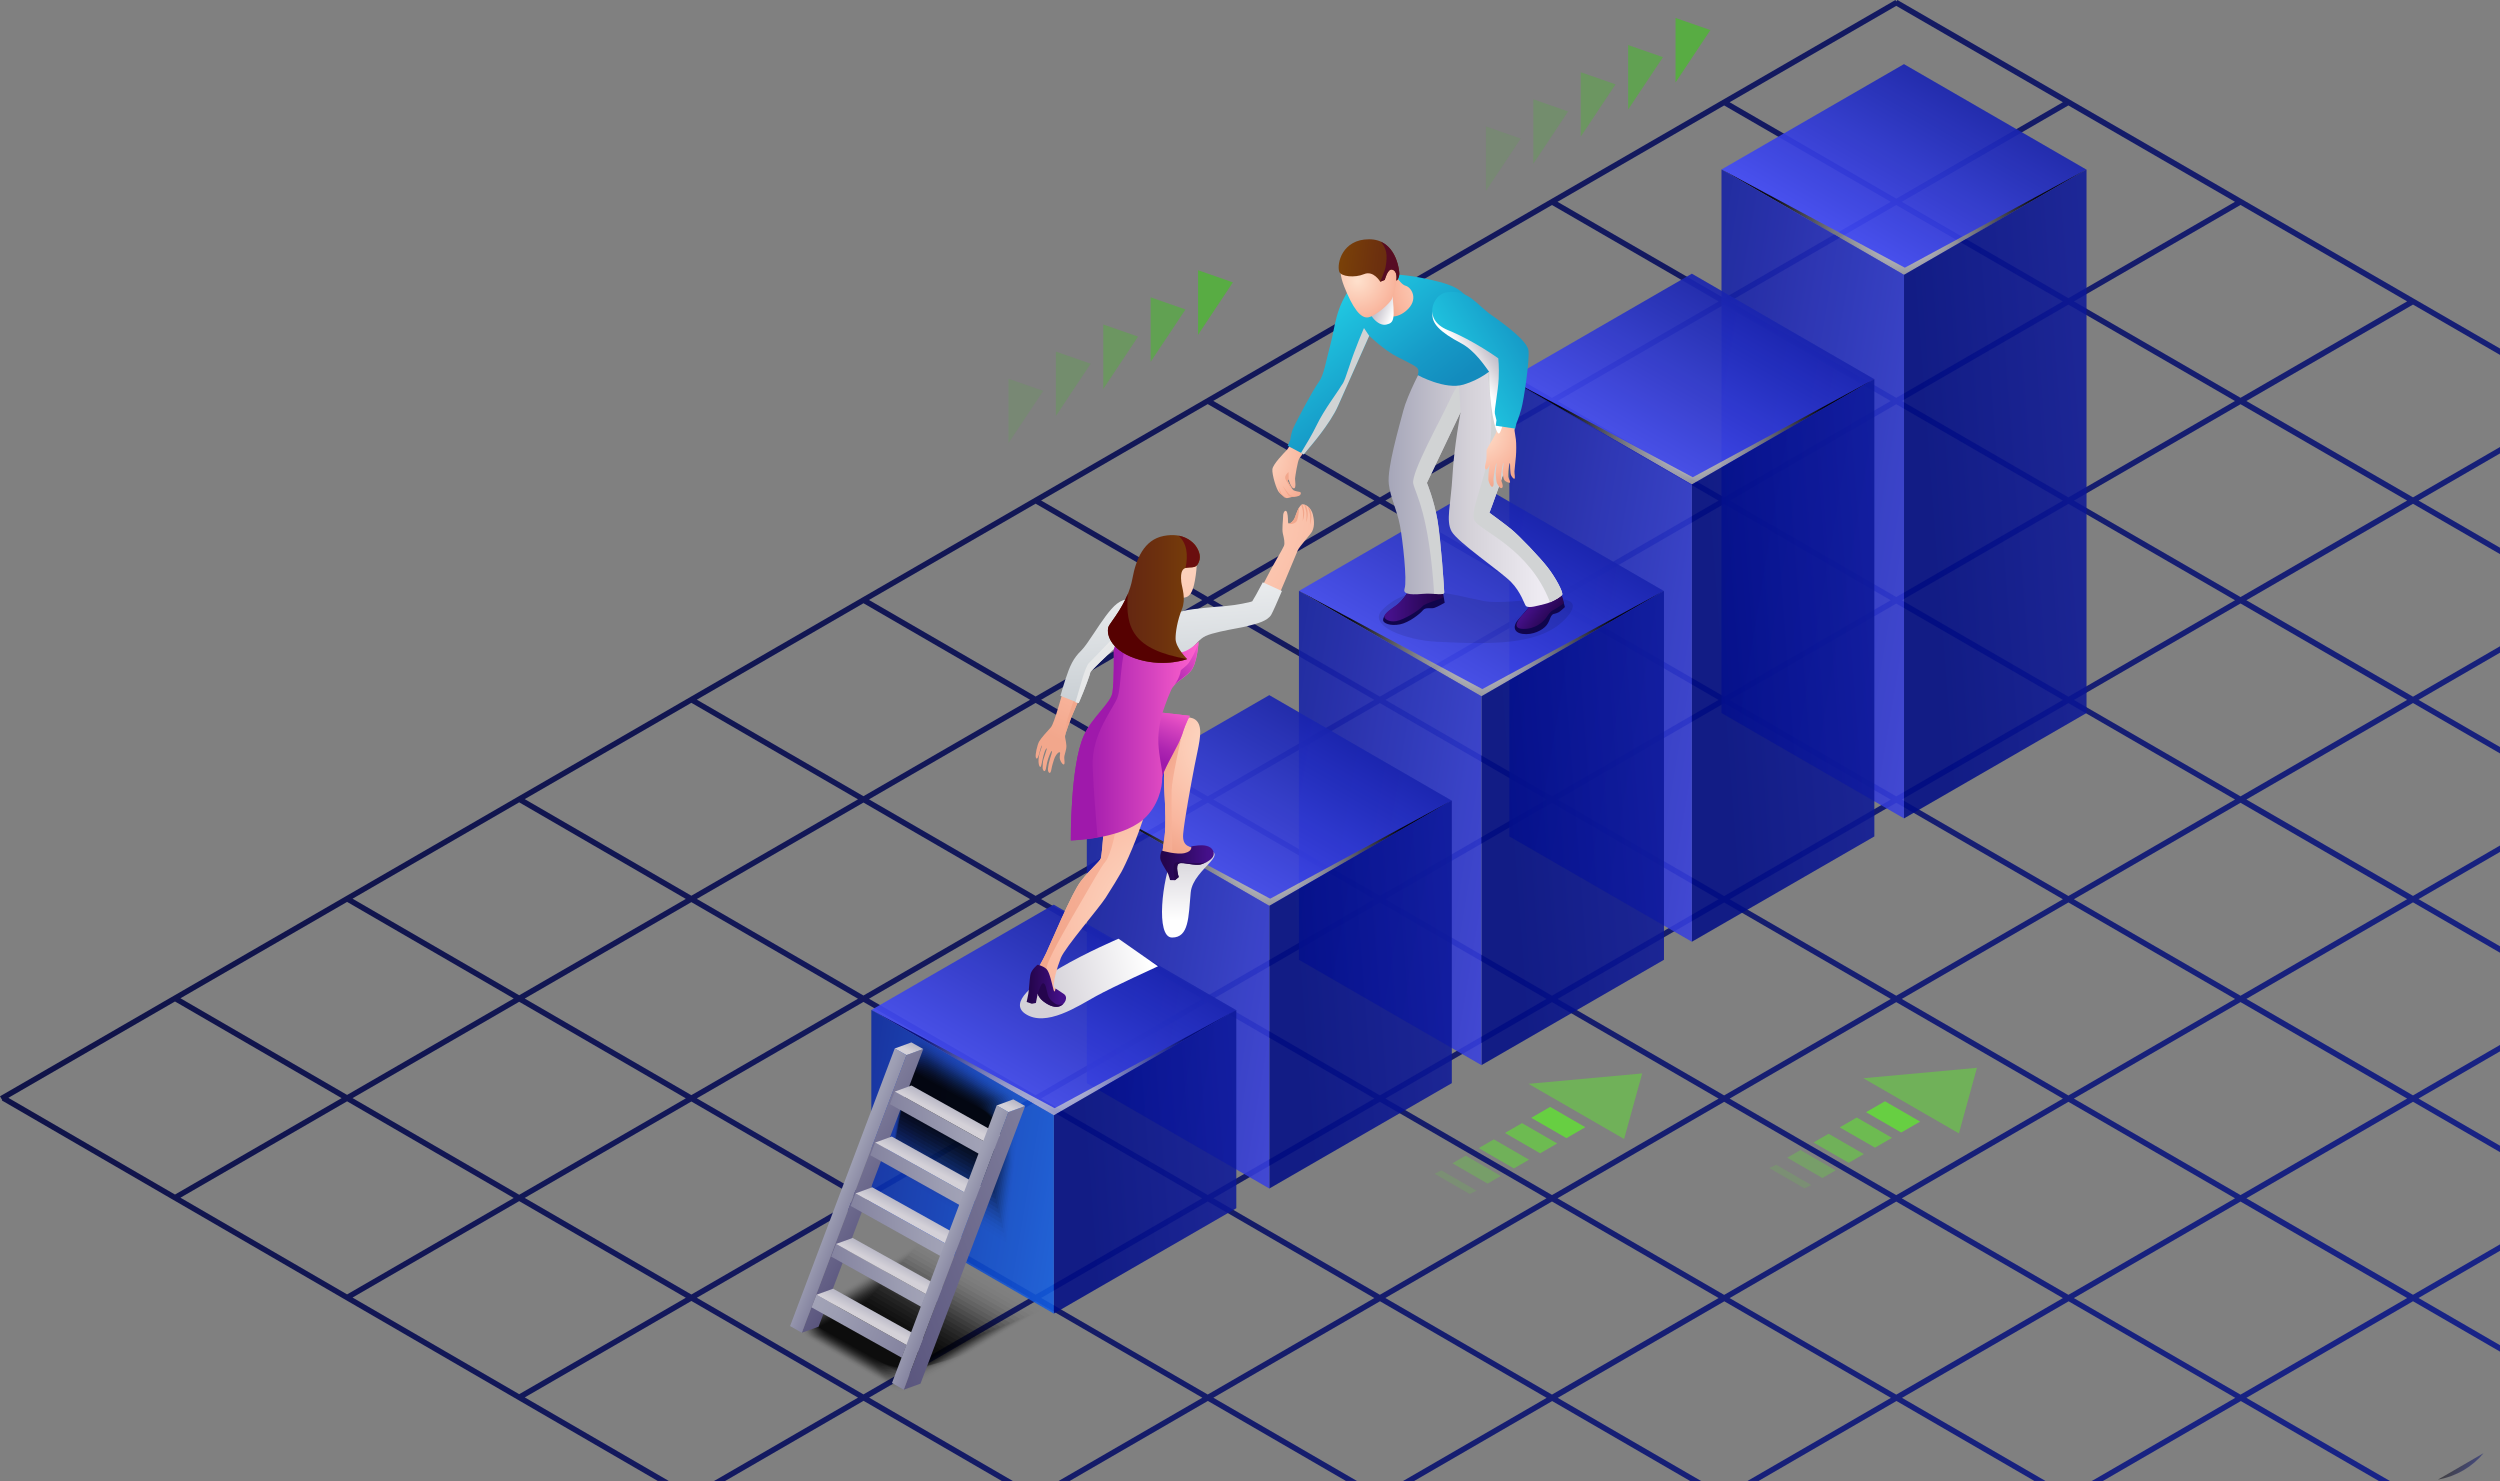 <?xml version="1.0" encoding="UTF-8"?> <svg xmlns="http://www.w3.org/2000/svg" width="3811" height="2258" viewBox="0 0 3811 2258" fill="none"><rect x="0" y="0" width="3811" height="2258" fill="#808080" stroke="none"/> <path opacity="0.5" d="M3785.91 2215.24L3716.4 2255.53C3744.53 2250.55 3768.94 2235.85 3785.91 2215.24Z" fill="url(#paint0_linear)"></path> <path d="M2890.64 2.196L2889.38 0L0 1671.19L3.294 1676.85L2.872 1677.61L4.223 1678.37L4.308 1678.54L4.392 1678.45L1002.71 2257.56H1019.52L799.991 2130.18L1053.98 1983.21L1307.98 2130.52L1088.45 2257.64H1105.34L1316.42 2135.42L1527.17 2257.64H1543.98L1324.87 2130.52L1578.86 1983.46L1832.86 2130.69L1613.75 2257.56H1630.64L1841.3 2135.59L2051.71 2257.56H2068.52L1849.67 2130.69L2103.66 1983.63L2357.65 2130.86L2138.8 2257.64H2155.69L2366.1 2135.76L2576.42 2257.64H2593.23L2374.55 2130.86L2628.54 1983.72L2882.53 2130.86L2663.85 2257.56H2680.74L2890.98 2135.67L3101.22 2257.56H3118.11L2899.43 2130.86L3153.42 1983.72L3407.41 2130.86L3188.73 2257.64H3205.62L3415.95 2135.76L3626.35 2257.64H3643.25L3424.39 2130.86L3678.39 1983.63L3811 2060.41V2050.62L3686.83 1978.65L3811 1906.68V1896.88L3678.39 1973.75L3424.39 1826.69L3678.39 1679.55L3811 1756.33V1746.53L3686.83 1674.65L3811 1602.68V1592.89L3678.39 1669.75L3424.39 1522.69L3678.39 1375.55L3811 1452.33V1442.53L3686.83 1370.65L3811 1298.69V1288.89L3678.39 1365.75L3424.39 1218.78L3678.39 1071.72L3811 1148.5V1138.79L3686.83 1066.91L3811 994.941V985.143L3678.39 1062.01L3424.39 915.035L3678.39 767.978L3811 844.674V834.96L3686.83 763.079L3811 691.197V681.399L3678.39 758.179L3424.39 611.291L3678.39 464.317L3811 541.014V531.3L2892.42 0L2890.64 2.196ZM2628.29 160.742L2882.28 307.63L2628.29 454.604L2374.29 307.63L2628.29 160.742ZM799.906 1522.19L1053.9 1375.21L1307.89 1522.44L1053.9 1669.41L799.906 1522.19ZM1045.45 1674.31L791.46 1821.29L537.466 1673.97L791.46 1527.09L1045.45 1674.31ZM1849.5 1218.7L2103.49 1071.72L2357.49 1218.78L2103.49 1365.75L1849.5 1218.7ZM2095.04 1370.74L1841.05 1517.71L1587.06 1370.57L1841.05 1223.59L2095.04 1370.74ZM2619.84 1066.99L2365.85 1213.97L2111.85 1066.91L2365.85 919.934L2619.84 1066.99ZM2374.29 915.035L2628.29 768.062L2882.28 915.035L2628.29 1062.01L2374.29 915.035ZM2365.85 1223.76L2619.84 1370.82L2365.85 1517.88L2111.85 1370.74L2365.85 1223.76ZM2374.29 1218.86L2628.29 1071.89L2882.28 1218.95L2628.29 1366.01L2374.29 1218.86ZM2890.64 1223.76L3144.64 1370.82L2890.64 1517.88L2636.65 1370.82L2890.64 1223.76ZM2636.65 1066.99L2890.64 920.019L3144.64 1066.99L2890.64 1214.05L2636.65 1066.99ZM2636.65 763.163L2890.64 616.19L3144.64 763.163L2890.64 910.136L2636.65 763.163ZM2628.29 758.264L2374.29 611.291L2628.29 464.317L2882.28 611.291L2628.29 758.264ZM2619.84 763.163L2365.85 910.136L2111.85 763.079L2365.85 616.105L2619.84 763.163ZM2357.4 915.035L2103.49 1062.01L1849.5 914.951L2103.49 768.062L2357.4 915.035ZM2095.04 1066.91L1841.05 1213.88L1587.06 1066.74L1841.05 919.85L2095.04 1066.91ZM1832.69 1218.7L1578.7 1365.67L1324.7 1218.53L1578.7 1071.55L1832.69 1218.7ZM1570.25 1370.57L1316.26 1517.54L1062.26 1370.31L1316.26 1223.43L1570.25 1370.57ZM1316.26 1527.34L1570.25 1674.57L1316.26 1821.54L1062.26 1674.31L1316.26 1527.34ZM1324.7 1522.44L1578.7 1375.47L1832.69 1522.61L1578.7 1669.58L1324.7 1522.44ZM1841.05 1527.51L2095.04 1674.65L1841.05 1821.71L1587.06 1674.48L1841.05 1527.51ZM1849.5 1522.61L2103.49 1375.64L2357.49 1522.78L2103.49 1669.84L1849.5 1522.61ZM2365.85 1527.59L2619.84 1674.74L2365.85 1821.79L2111.85 1674.65L2365.85 1527.59ZM2374.29 1522.78L2628.29 1375.72L2882.28 1522.78L2628.29 1669.84L2374.29 1522.78ZM2890.64 1527.68L3144.64 1674.74L2890.64 1821.88L2636.65 1674.74L2890.64 1527.68ZM2899.09 1522.78L3153.08 1375.72L3407.08 1522.78L3153.08 1669.92L2899.09 1522.78ZM2899.09 1218.86L3153.08 1071.81L3407.08 1218.78L3153.08 1365.84L2899.09 1218.86ZM2899.09 915.035L3153.08 768.062L3407.08 915.035L3153.08 1062.09L2899.09 915.035ZM3153 758.264L2899.01 611.291L3153 464.317L3406.99 611.291L3153 758.264ZM2890.64 606.476L2636.65 459.503L2890.64 312.529L3144.64 459.503L2890.64 606.476ZM2365.85 312.529L2619.84 459.503L2365.85 606.476L2111.85 459.503L2365.85 312.529ZM2103.49 464.317L2357.49 611.291L2103.49 758.179L1849.5 611.122L2103.49 464.317ZM1841.05 616.021L2095.04 763.079L1841.05 909.967L1587.06 762.909L1841.05 616.021ZM1578.7 767.809L1832.69 914.866L1578.7 1061.76L1324.7 914.613L1578.7 767.809ZM1316.26 919.597L1570.25 1066.74L1316.26 1213.71L1062.26 1066.57L1316.26 919.597ZM1053.9 1071.38L1307.89 1218.53L1053.9 1365.42L799.906 1218.19L1053.9 1071.38ZM791.46 1223.09L1045.45 1370.31L791.46 1517.2L537.466 1369.98L791.46 1223.09ZM529.104 1374.88L783.097 1522.1L529.104 1669.08L275.11 1521.76L529.104 1374.88ZM12.755 1673.55L266.748 1526.66L520.742 1673.97L266.748 1820.95L12.755 1673.55ZM275.11 1825.76L529.104 1678.87L783.097 1826.19L529.104 1973.16L275.11 1825.76ZM791.46 2125.28L537.466 1977.97L791.46 1831L1045.45 1978.31L791.46 2125.28ZM799.906 1826.1L1053.9 1679.13L1307.89 1826.35L1053.9 1973.33L799.906 1826.1ZM1316.26 2125.62L1062.26 1978.31L1316.26 1831.34L1570.25 1978.56L1316.26 2125.62ZM1324.7 1826.44L1578.7 1679.47L1832.69 1826.69L1578.7 1973.75L1324.7 1826.44ZM1841.05 2125.79L1587.06 1978.56L1841.05 1831.51L2095.04 1978.73L1841.05 2125.79ZM1849.5 1826.61L2103.49 1679.55L2357.49 1826.69L2103.49 1973.75L1849.5 1826.61ZM2365.85 2125.88L2111.85 1978.65L2365.85 1831.59L2619.84 1978.73L2365.85 2125.88ZM2374.29 1826.69L2628.29 1679.63L2882.28 1826.78L2628.29 1973.92L2374.29 1826.69ZM2890.64 2125.96L2636.65 1978.82L2890.64 1831.68L3144.64 1978.82L2890.64 2125.96ZM2899.09 1826.78L3153.08 1679.63L3407.08 1826.69L3153.08 1973.83L2899.09 1826.78ZM3669.43 1978.73L3415.44 2125.96L3161.45 1978.82L3415.44 1831.68L3669.43 1978.73ZM3669.43 1674.65L3415.44 1821.79L3161.45 1674.74L3415.44 1527.59L3669.43 1674.65ZM3669.43 1370.74L3415.44 1517.88L3161.45 1370.82L3415.44 1223.76L3669.43 1370.74ZM3669.43 1066.91L3415.44 1213.97L3161.45 1066.99L3415.44 919.934L3669.43 1066.91ZM3669.43 763.079L3415.44 910.136L3161.45 763.163L3415.44 616.19L3669.43 763.079ZM3669.43 459.418L3415.44 606.391L3161.45 459.418L3415.44 312.445L3669.43 459.418ZM3406.99 307.63L3153 454.604L2899.01 307.63L3153 160.742L3406.99 307.63ZM2890.64 302.816L2636.65 155.842L2890.64 8.954L3144.64 155.842L2890.64 302.816Z" fill="url(#paint1_linear)"></path> <path opacity="0.6" d="M2294.11 1727.11L2347.83 1758.11L2373.77 1743.08L2320.13 1712.08L2294.11 1727.11Z" fill="#61E233"></path> <path opacity="0.8" d="M2334.24 1703.97L2387.87 1734.97L2416.68 1718.33L2363.04 1687.33L2334.24 1703.97Z" fill="#61E233"></path> <path opacity="0.3" d="M2214.04 1773.31L2267.67 1804.31L2287.95 1792.66L2234.31 1761.66L2214.04 1773.31Z" fill="#61E233"></path> <path opacity="0.15" d="M2186.76 1789.28L2240.48 1820.19L2250.95 1815.04L2197.23 1784.04L2186.76 1789.28Z" fill="#61E233"></path> <path opacity="0.5" d="M2254.08 1750.17L2307.71 1781.17L2330.86 1767.82L2277.22 1736.83L2254.08 1750.17Z" fill="#61E233"></path> <path opacity="0.5" d="M2330.01 1652.19L2475.8 1736.32L2503.34 1636.31L2330.01 1652.19Z" fill="#61E233"></path> <path opacity="0.6" d="M2804.49 1718.56L2858.21 1749.47L2884.14 1734.52L2830.42 1703.52L2804.49 1718.56Z" fill="#61E233"></path> <path opacity="0.8" d="M2844.61 1695.41L2898.25 1726.41L2927.05 1709.77L2873.41 1678.77L2844.61 1695.41Z" fill="#61E233"></path> <path opacity="0.3" d="M2724.33 1764.76L2778.05 1795.76L2798.32 1784.1L2744.6 1753.1L2724.33 1764.76Z" fill="#61E233"></path> <path opacity="0.15" d="M2697.13 1780.64L2750.85 1811.64L2761.24 1806.49L2707.6 1775.49L2697.13 1780.64Z" fill="#61E233"></path> <path opacity="0.5" d="M2764.45 1741.62L2818.09 1772.62L2841.23 1759.27L2787.51 1728.27L2764.45 1741.62Z" fill="#61E233"></path> <path opacity="0.5" d="M2840.39 1643.64L2986.18 1727.76L3013.63 1627.76L2840.39 1643.64Z" fill="#61E233"></path> <path opacity="0.8" d="M2554.21 27.375V125.695L2607.26 45.873L2554.21 27.375Z" fill="#4EB734"></path> <path opacity="0.6" d="M2481.91 68.682V167.002L2535.04 87.18L2481.91 68.682Z" fill="#4EB734"></path> <path opacity="0.4" d="M2409.69 110.068V208.389L2462.73 128.567L2409.69 110.068Z" fill="#4EB734"></path> <path opacity="0.25" d="M2337.38 151.375V249.695L2390.43 169.873L2337.38 151.375Z" fill="#4EB734"></path> <path opacity="0.15" d="M2265.16 192.764V290.999L2318.21 211.262L2265.16 192.764Z" fill="#4EB734"></path> <path opacity="0.8" d="M1826.35 411.947V510.267L1879.4 430.446L1826.35 411.947Z" fill="#4EB734"></path> <path opacity="0.6" d="M1754.05 453.254V551.574L1807.18 471.752L1754.05 453.254Z" fill="#4EB734"></path> <path opacity="0.4" d="M1681.83 494.64V592.961L1734.87 513.139L1681.83 494.64Z" fill="#4EB734"></path> <path opacity="0.25" d="M1609.52 535.947V634.267L1662.57 554.445L1609.52 535.947Z" fill="#4EB734"></path> <path opacity="0.15" d="M1537.3 577.336V675.571L1590.35 595.834L1537.3 577.336Z" fill="#4EB734"></path> <g opacity="0.95"> <path opacity="0.95" d="M2902.39 97.731L3180.46 258.473L2902.39 419.045L2624.32 258.304L2902.39 97.731Z" fill="url(#paint2_linear)"></path> <path opacity="0.95" d="M2903.74 408.063L3180.45 258.471L2902.39 419.043L2624.32 258.302L2903.74 408.063Z" fill="url(#paint3_radial)"></path> <g opacity="0.95"> <path opacity="0.95" d="M3180.71 1086.93L2902.47 1247.58V418.959L3180.71 258.302V1086.93Z" fill="url(#paint4_linear)"></path> <path opacity="0.95" d="M2902.47 1247.59L2624.24 1086.93V258.304L2902.47 418.961V1247.59Z" fill="url(#paint5_linear)"></path> </g> </g> <g opacity="0.95"> <path opacity="0.95" d="M2579.05 417.185L2857.11 577.926L2578.96 738.583L2300.9 577.841L2579.05 417.185Z" fill="url(#paint6_linear)"></path> <path opacity="0.95" d="M2580.4 727.518L2857.11 577.927L2578.96 738.584L2300.89 577.842L2580.4 727.518Z" fill="url(#paint7_radial)"></path> <g opacity="0.95"> <path opacity="0.95" d="M2857.28 1275.04L2579.05 1435.61V738.5L2857.28 577.843V1275.04Z" fill="url(#paint8_linear)"></path> <path opacity="0.95" d="M2579.13 1435.61L2300.89 1275.04V577.844L2579.13 738.501V1435.61Z" fill="url(#paint9_linear)"></path> </g> </g> <g opacity="0.95"> <path opacity="0.95" d="M2258.24 740.105L2536.3 900.846L2258.24 1061.5L1980.17 900.762L2258.24 740.105Z" fill="url(#paint10_linear)"></path> <path opacity="0.95" d="M2259.59 1050.44L2536.3 900.846L2258.23 1061.5L1980.17 900.762L2259.59 1050.44Z" fill="url(#paint11_radial)"></path> <g opacity="0.95"> <path opacity="0.95" d="M2536.56 1463.06L2258.32 1623.72V1061.42L2536.56 900.762V1463.06Z" fill="url(#paint12_linear)"></path> <path opacity="0.95" d="M2258.32 1623.72L1980.09 1463.06V900.763L2258.32 1061.42V1623.72Z" fill="url(#paint13_linear)"></path> </g> </g> <g opacity="0.95"> <path opacity="0.95" d="M1934.9 1059.64L2212.96 1220.39L1934.81 1380.96L1656.74 1220.22L1934.9 1059.64Z" fill="url(#paint14_linear)"></path> <path opacity="0.95" d="M1936.25 1369.98L2212.96 1220.38L1934.81 1380.96L1656.74 1220.22L1936.25 1369.98Z" fill="url(#paint15_radial)"></path> <g opacity="0.95"> <path opacity="0.95" d="M2213.13 1651.17L1934.9 1811.82V1380.87L2213.13 1220.21V1651.17Z" fill="url(#paint16_linear)"></path> <path opacity="0.95" d="M1934.98 1811.82L1656.74 1651.17V1220.21L1934.98 1380.87V1811.82Z" fill="url(#paint17_linear)"></path> </g> </g> <g opacity="0.95"> <path opacity="0.95" d="M1606.32 1379.02L1884.39 1539.76L1606.32 1700.33L1328.25 1539.59L1606.32 1379.02Z" fill="url(#paint18_linear)"></path> <path opacity="0.95" d="M1607.67 1689.35L1884.38 1539.76L1606.32 1700.33L1328.25 1539.59L1607.67 1689.35Z" fill="url(#paint19_radial)"></path> <g opacity="0.95"> <path opacity="0.95" d="M1884.64 1841.81L1606.4 2002.47V1700.24L1884.64 1539.59V1841.81Z" fill="url(#paint20_linear)"></path> <path opacity="0.95" d="M1606.49 2002.47L1328.25 1841.81V1539.59L1606.49 1700.25V2002.47Z" fill="url(#paint21_linear)"></path> </g> </g> <g style="mix-blend-mode:multiply"> <path d="M1562.56 1545.16C1594.07 1567.04 1644.16 1533.17 1670.77 1518.56C1697.37 1503.94 1765.2 1473.03 1765.2 1473.03L1705.06 1430.96C1705.14 1430.96 1514.5 1511.63 1562.56 1545.16Z" fill="url(#paint22_linear)"></path> </g> <g style="mix-blend-mode:multiply"> <path d="M1828.89 1294.38C1885.56 1297.84 1818.58 1322.76 1815.12 1360.52C1811.66 1398.28 1812.5 1429.19 1786.74 1429.19C1760.98 1429.19 1772.12 1338.56 1787.16 1306.71C1797.97 1284.08 1817.99 1293.7 1828.89 1294.38Z" fill="url(#paint23_linear)"></path> </g> <path d="M1738.51 919.85C1738.51 919.85 1721.62 908.194 1703.79 921.878C1686.05 935.561 1661.9 981.174 1649.73 992.83C1637.57 1004.49 1632.76 1015.05 1625.58 1037.18C1618.31 1059.39 1607.42 1102.89 1601.76 1108.97C1596.1 1115.05 1586.89 1125.36 1584.1 1130.26C1581.31 1135.07 1577.68 1150.95 1579.03 1154.67C1580.81 1159.82 1583.26 1152.56 1584.19 1148.67C1584.95 1145.46 1587.73 1135.24 1588.16 1136.51C1588.58 1137.69 1586.04 1144.2 1584.86 1148.17C1582.07 1157.46 1582.92 1166.5 1585.2 1168.86C1587.4 1171.31 1588.24 1160.5 1590.77 1151.38C1593.31 1142.34 1594.91 1140.73 1595.67 1140.73C1596.52 1140.73 1592.46 1151.54 1590.69 1157.71C1589.76 1160.92 1589.42 1164.72 1589.34 1170.13C1589.25 1174.27 1592.97 1179 1594.41 1171.56C1596.18 1162.19 1596.27 1162.02 1597.28 1158.47C1598.29 1154.84 1602.18 1144.28 1603.36 1144.87C1604.54 1145.46 1601.76 1152.64 1600.32 1157.63C1598.88 1162.69 1598.04 1166.16 1597.45 1172.07C1597.03 1177.22 1601.08 1182.04 1602.52 1173.84C1604.04 1165.23 1605.56 1162.27 1606.74 1157.8C1607.92 1153.32 1611.98 1147.24 1614.59 1146.81C1617.21 1146.39 1615.61 1148.84 1615.44 1154.08C1615.27 1159.32 1619.49 1165.57 1621.52 1165.4C1623.55 1165.23 1622.7 1160.16 1622.37 1155.51C1621.94 1150.87 1626.17 1143.18 1625.58 1136.09C1624.98 1128.99 1623.38 1124.43 1623.55 1121.98C1623.72 1119.53 1630.39 1098.84 1641.12 1075.02C1651.76 1051.2 1660.29 1026.62 1660.71 1024C1661.14 1021.38 1702.61 982.441 1702.61 982.441L1802.03 1007.61C1802.03 1007.61 1820.36 975.683 1837.25 967.828C1852.2 960.902 1891.99 955.242 1900.6 952.793C1909.3 950.343 1930.25 946.627 1936.33 936.322C1942.41 926.017 1976.2 843.914 1978.4 838.677C1980.59 833.44 1998.25 814.097 2000.19 810.212C2004.92 800.836 2002.64 790.024 2001.37 784.534C1999.6 776.678 1993.35 769.667 1986.84 768.823C1980.42 767.978 1976.37 783.267 1973.75 789.517C1971.13 795.768 1963.45 801.343 1963.45 795.683C1963.45 790.024 1963.02 780.986 1960.83 779.128C1958.63 777.354 1956.01 781.324 1956.01 786.561C1956.01 791.798 1953.98 806.833 1955.59 813.422C1957.19 820.095 1959.05 827.697 1957.19 832.342C1955.42 836.988 1938.7 864.524 1931.01 880.235C1923.32 895.946 1911.84 916.134 1910.4 917.992C1908.96 919.766 1882.61 924.665 1869.69 925.679C1856.76 926.692 1819.51 929.564 1805.58 932.943C1795.19 935.477 1788.43 938.771 1790.88 929.142C1793.33 919.428 1799.92 911.826 1806.17 910.812C1812.42 909.799 1816.05 905.153 1819.09 895.524C1822.13 885.81 1827.11 854.388 1822.72 841.296C1818.25 828.203 1789.86 807.847 1763.85 824.994C1737.83 842.14 1738.26 865.96 1744.51 880.658C1750.76 895.355 1755.23 913.347 1751.94 919.006C1748.56 924.496 1746.96 923.06 1738.51 919.85Z" fill="url(#paint24_radial)"></path> <path d="M1755.82 977.714L1715.53 953.134C1715.53 953.134 1666.46 1004.66 1659.95 1010.66C1653.53 1016.65 1647.03 1043.26 1644.66 1046.89C1642.21 1050.52 1631.74 1082.28 1628.19 1093.18C1624.56 1104.08 1623.38 1121.81 1623.38 1121.81C1623.55 1119.37 1630.22 1098.67 1640.95 1074.85C1651.59 1051.03 1660.12 1026.45 1660.54 1023.83C1660.97 1021.21 1702.44 982.275 1702.44 982.275L1752.53 994.945L1755.82 977.714Z" fill="url(#paint25_radial)"></path> <path d="M1925.01 887.67C1918 901.269 1909.89 915.375 1908.96 916.558C1906.51 918.162 1882.44 922.724 1869.35 923.737L1868.25 923.822C1854.65 924.92 1818.58 927.707 1804.9 931.086C1803.38 931.424 1802.03 931.846 1800.67 932.184C1797.63 933.029 1795.01 933.704 1793.41 933.704C1792.73 933.704 1792.4 933.62 1792.31 933.451C1792.23 933.367 1791.8 932.691 1792.56 929.566C1792.82 928.552 1793.16 927.454 1793.49 926.44L1750.84 911.912C1750.92 914.53 1750.75 916.642 1750.08 917.825C1748.47 920.696 1747.8 920.697 1747.21 920.697C1746.02 920.697 1744.16 919.936 1741.55 918.923L1739.52 918.247C1739.27 918.078 1732.17 913.263 1722.29 913.263C1715.28 913.263 1708.6 915.628 1702.61 920.359C1691.96 928.552 1679.29 947.642 1668.14 964.451C1660.54 975.938 1653.28 986.75 1648.46 991.48C1635.96 1003.56 1630.98 1014.71 1623.8 1036.59C1621.6 1043.26 1619.15 1051.79 1616.53 1060.74L1644.41 1071.89C1654.29 1049.34 1662.06 1026.96 1662.32 1024.51C1663.84 1021.72 1687.74 998.744 1703.03 984.469L1802.79 1009.81L1803.55 1008.54C1803.71 1008.2 1821.71 977.036 1837.84 969.519C1847.98 964.788 1870.78 960.481 1885.82 957.693C1892.74 956.426 1898.23 955.328 1900.94 954.568C1902.2 954.23 1903.72 953.808 1905.41 953.385C1916.14 950.682 1932.27 946.628 1937.85 937.168C1940.21 933.113 1946.89 918.078 1954.15 900.931L1925.01 887.67Z" fill="url(#paint26_linear)"></path> <path d="M1755.82 977.714L1715.53 953.134C1715.53 953.134 1666.46 1004.66 1659.95 1010.66C1653.53 1016.65 1642.97 1060.32 1639.43 1070.63L1644.33 1071.81C1654.21 1049.26 1661.98 1026.87 1662.23 1024.42C1663.75 1021.64 1687.66 998.661 1702.95 984.386L1752.11 996.888L1755.82 977.714Z" fill="url(#paint27_linear)"></path> <path d="M1727.61 1160.58C1745.77 1154.92 1779.22 1142 1779.22 1142C1779.22 1142 1772.8 1162.53 1774.74 1200.45C1776.77 1238.38 1777.28 1259.58 1775.17 1276.22C1773.05 1292.86 1767.14 1317.35 1778.97 1318.11C1790.79 1318.96 1802.11 1306.54 1814.7 1307.39C1827.37 1308.23 1836.24 1297.42 1825.68 1294.21C1815.2 1291 1801.77 1291.76 1803.63 1271.07C1805.49 1250.37 1815.46 1195.81 1821.12 1166.75C1826.78 1137.69 1832.94 1117 1827.54 1104.07C1822.13 1091.15 1807.94 1093.6 1797.97 1093.09C1788 1092.59 1722.46 1092.25 1722.46 1092.25L1727.61 1160.58Z" fill="url(#paint28_radial)"></path> <path d="M1787.16 1306.8C1787.16 1306.8 1785.39 1222.25 1785.98 1204.76C1786.57 1187.28 1799.83 1128.06 1799.83 1128.06L1726.6 1147.32L1727.61 1160.58C1745.77 1154.93 1779.22 1142 1779.22 1142C1779.22 1142 1772.8 1162.53 1774.74 1200.45C1776.77 1238.38 1777.28 1259.58 1775.17 1276.22C1773.06 1292.86 1767.06 1317.36 1778.97 1318.12C1782.68 1318.37 1786.32 1317.27 1790.03 1315.75L1787.16 1306.8Z" fill="url(#paint29_radial)"></path> <path d="M1760.3 1118.6C1760.3 1118.6 1757.85 1196.06 1746.19 1236.77C1734.54 1277.49 1714.77 1319.8 1709.54 1329.1C1704.3 1338.39 1695.43 1352.91 1685.38 1368.63C1675.33 1384.34 1623.72 1444.06 1617.21 1460.19C1610.79 1476.32 1606.32 1494.06 1606.32 1503.35C1606.32 1505.04 1617.89 1517.29 1616.2 1517.12C1608.77 1516.61 1576.41 1489.5 1579.71 1481.98C1583.76 1472.69 1586.97 1469.48 1595 1452.59C1603.02 1435.61 1633.68 1361.45 1647.79 1343.29C1661.9 1325.13 1675.24 1314.65 1678.03 1308.99C1680.82 1303.33 1686.48 1206.53 1685.29 1202.14C1684.11 1197.66 1674.4 1193.27 1673.64 1170.3C1672.79 1147.32 1696.61 1111.42 1696.61 1111.42L1760.3 1118.6Z" fill="url(#paint30_radial)"></path> <path d="M1696.53 1111.34C1696.53 1111.34 1672.71 1147.24 1673.55 1170.21C1674.4 1193.19 1684.03 1197.67 1685.21 1202.06C1686.39 1206.53 1680.73 1303.25 1677.94 1308.91C1675.16 1314.57 1661.81 1325.04 1647.7 1343.2C1633.6 1361.36 1602.94 1435.53 1594.91 1452.5C1586.89 1469.48 1583.59 1472.69 1579.62 1481.98C1578.1 1485.53 1584.52 1493.56 1592.55 1500.99C1593.14 1489.16 1594.41 1476.49 1597.19 1468.81C1603.61 1451.07 1632.25 1401.57 1645.93 1378.26C1659.61 1354.94 1679.72 1319.05 1684.53 1314.23C1689.35 1309.42 1699.06 1285.26 1704.21 1242.18C1709.2 1201.04 1698.13 1160.92 1711.9 1113.11L1696.53 1111.34Z" fill="url(#paint31_radial)"></path> <path d="M1770.94 1296.66C1770.94 1296.66 1766.89 1305.11 1769.51 1311.95C1772.13 1318.79 1779.22 1328.51 1780.99 1332.9C1782.77 1337.37 1783.61 1341.6 1783.61 1341.6L1791.05 1341.77L1796.87 1336.95C1796.87 1336.95 1791.05 1318.62 1797.47 1316.17C1803.88 1313.72 1822.13 1320.65 1831.59 1317.36C1842.06 1313.72 1853.3 1307.3 1849.5 1297.59C1845.7 1287.88 1832.77 1288.3 1826.94 1288.72C1821.12 1289.14 1815.88 1290.33 1815.88 1290.33C1815.88 1290.33 1818.33 1297.42 1806.17 1300.38C1794.17 1303.5 1770.94 1296.66 1770.94 1296.66Z" fill="url(#paint32_linear)"></path> <path d="M1581.74 1470.58C1581.74 1470.58 1572.03 1478.01 1570.67 1486.29C1569.24 1494.57 1568.65 1509.01 1567.63 1514.67C1566.62 1520.33 1565.01 1527.34 1565.01 1527.34L1572.95 1530.13L1579.12 1528.94L1581.91 1514.59C1581.91 1514.59 1582.92 1520.67 1591.2 1526.92C1599.48 1533.17 1608.77 1536.8 1616.03 1533.76C1623.3 1530.72 1628.96 1520.24 1621.69 1515.18C1614.43 1510.11 1609.02 1506.9 1609.02 1506.9C1609.02 1506.9 1608.01 1515.77 1605.98 1508.67C1603.95 1501.58 1600.32 1482.23 1595.34 1477.25C1590.1 1472.27 1581.74 1470.58 1581.74 1470.58Z" fill="url(#paint33_linear)"></path> <path d="M1591.11 1526.92C1599.39 1533.17 1608.68 1536.8 1615.95 1533.76C1617.81 1533 1619.49 1531.73 1621.02 1530.21C1616.88 1531.73 1613.08 1532.24 1610.37 1530.89C1604.38 1527.93 1598.8 1522.19 1597.45 1517.04C1594.66 1506.73 1593.99 1498.87 1590.02 1498.87C1587.06 1498.87 1583.68 1509.43 1582.08 1515.01C1582.33 1516.53 1584.1 1521.6 1591.11 1526.92Z" fill="url(#paint34_linear)"></path> <path d="M1772.13 1086.42L1813.77 1091.24C1813.77 1091.24 1808.36 1099.68 1802.28 1119.03C1796.2 1138.37 1771.2 1175.11 1771.54 1187.19C1771.87 1199.27 1765.88 1229.43 1742.48 1249.44C1707.26 1279.6 1632.42 1281.2 1632.42 1281.2C1632.42 1281.2 1631.49 1168.02 1652.18 1121.56C1664.6 1093.77 1692.9 1072.4 1695.77 1056.27C1698.56 1040.13 1697.88 991.735 1697.88 991.735C1697.88 991.735 1710.72 940.97 1719.17 930.918C1727.61 920.866 1739.35 918.839 1739.35 918.839L1749.07 923.316C1749.07 923.316 1728.12 947.896 1740.62 954.4C1753.12 960.819 1789.86 934.55 1789.86 934.55L1794.34 934.973C1794.34 934.973 1769.25 967.746 1783.78 987.934C1798.31 1008.12 1827.2 978.051 1827.2 978.051C1827.2 978.051 1825.34 1011.33 1815.29 1022.99C1805.24 1034.64 1790.71 1039.54 1785.05 1052.38C1779.22 1065.05 1772.13 1086.42 1772.13 1086.42Z" fill="url(#paint35_linear)"></path> <path d="M1799.91 1022.39C1798.06 1034.56 1790.54 1043.68 1790.54 1043.68C1797.47 1036.33 1807.52 1031.43 1815.12 1022.65C1825.17 1010.99 1827.03 977.71 1827.03 977.71C1827.03 977.71 1823.99 992.829 1812.25 1010.31C1808.28 1016.14 1800.17 1020.45 1799.91 1022.39Z" fill="url(#paint36_linear)"></path> <path d="M1841.31 1313.05C1830.41 1319.3 1802.87 1313.64 1793.83 1314.48C1784.8 1315.33 1790.79 1341.09 1790.79 1341.09L1791.13 1341.85L1796.88 1337.04C1796.88 1337.04 1791.05 1318.71 1797.47 1316.26C1803.89 1313.81 1822.13 1320.73 1831.59 1317.44C1835.73 1316 1839.95 1314.15 1843.33 1311.78C1842.74 1312.2 1842.15 1312.54 1841.31 1313.05Z" fill="url(#paint37_linear)"></path> <path d="M1813.77 1091.23L1772.13 1086.42C1772.13 1086.42 1764.61 1109.4 1765.79 1133.22C1766.8 1152.64 1771.28 1170.55 1772.29 1182.63C1776.26 1167.59 1796.87 1136.34 1802.28 1119.02C1808.36 1099.6 1813.77 1091.23 1813.77 1091.23Z" fill="url(#paint38_linear)"></path> <path d="M1665.61 1167.25C1664.01 1118.94 1697.04 1080.34 1703.46 1063.44C1709.88 1046.55 1706.67 1005.5 1720.35 970.022L1712.92 942.739C1705.48 961.153 1697.8 991.561 1697.8 991.561C1697.8 991.561 1698.56 1039.96 1695.68 1056.09C1692.9 1072.23 1664.52 1093.6 1652.1 1121.39C1631.41 1167.84 1632.33 1281.03 1632.33 1281.03C1632.33 1281.03 1650.49 1280.61 1673.13 1276.64C1671.1 1252.9 1666.8 1202.9 1665.61 1167.25Z" fill="url(#paint39_linear)"></path> <path d="M1800.76 887.162C1801.69 895.608 1808.28 912.502 1801.69 928.804C1795.02 945.106 1791.81 963.774 1792.06 974.079C1792.4 987.678 1809.8 1004.66 1809.8 1004.66C1809.8 1004.66 1777.7 1016.99 1737.58 1005.84C1694.67 993.844 1686.05 968.166 1689.69 955.834C1691.63 949.33 1719.33 920.273 1726.26 882.009C1731.67 852.277 1744 822.882 1773.65 817.054C1804.98 810.888 1819.77 827.274 1823.82 833.694C1827.87 840.113 1832.61 850.334 1825.34 860.892C1817.99 871.451 1797.21 853.628 1800.76 887.162Z" fill="url(#paint40_linear)"></path> <path d="M1993.43 771.95C1994.7 775.498 1996.64 781.58 1997.07 784.874C1997.66 789.689 1996.9 799.994 1996.9 799.994C1996.9 799.994 1999.6 792.56 1999.09 785.719C1998.84 781.918 1998.08 778.708 1997.32 776.174C1996.22 774.484 1994.87 773.133 1993.43 771.95Z" fill="url(#paint41_radial)"></path> <path d="M1983.63 769.754C1984.73 773.048 1985.83 776.765 1986.08 779.13C1986.67 783.945 1985.91 794.25 1985.91 794.25C1985.91 794.25 1988.62 786.817 1988.11 779.975C1987.77 775.498 1986.76 771.697 1985.83 768.91C1985.07 768.994 1984.31 769.247 1983.63 769.754Z" fill="url(#paint42_radial)"></path> <path d="M1973.58 789.517C1971.56 794.332 1966.57 798.724 1964.38 797.88L1964.29 798.133C1966.99 799.822 1975.27 798.555 1977.38 792.981C1979.41 787.659 1980.34 776.509 1980.42 773.384C1977.38 778.114 1975.19 785.632 1973.58 789.517Z" fill="url(#paint43_radial)"></path> <path d="M1991.4 781.158C1992 785.973 1991.24 796.278 1991.24 796.278C1991.24 796.278 1993.94 788.845 1993.43 782.003C1993.09 777.104 1991.91 773.049 1990.9 770.346C1989.97 769.839 1989.04 769.501 1988.11 769.248C1989.29 772.711 1990.98 778.117 1991.4 781.158Z" fill="url(#paint44_radial)"></path> <path d="M1719.25 905.323C1708.52 931.761 1691.12 950.766 1689.6 955.834C1685.97 968.167 1694.5 993.845 1737.49 1005.84C1777.61 1016.99 1809.71 1004.66 1809.71 1004.66C1727.69 990.382 1715.02 957.946 1719.25 905.323Z" fill="#560101"></path> <path d="M1796.54 816.545C1809.12 827.948 1811.49 845.011 1807.26 865.79C1813.18 863.932 1821.2 866.634 1825.17 860.806C1832.44 850.248 1827.7 840.112 1823.65 833.608C1820.86 829.131 1812.42 819.502 1796.54 816.545Z" fill="#6A0E0E"></path> <path opacity="0.1" d="M2388.4 940.968C2349.97 984.975 2272.43 982.188 2189.99 978.302C2143.28 976.106 2083.14 953.553 2107.55 929.311C2153.67 883.614 2216.34 907.856 2262.38 916.303C2308.41 924.75 2432.24 890.71 2388.4 940.968Z" fill="black"></path> <path d="M2339.16 915.123C2335.1 921.12 2319.99 938.351 2313.99 945.024C2306.98 952.88 2305.79 964.029 2321 966.31C2336.2 968.506 2351.58 960.82 2357.66 953.049C2363.74 945.278 2362.98 936.155 2369.91 935.564C2371.09 935.479 2375.31 933.79 2376.32 933.199C2378.86 931.678 2385.53 925.428 2385.53 925.428C2385.53 925.428 2382.41 913.265 2381.22 910.815C2378.44 904.987 2373.71 898.567 2373.71 898.567L2345.66 905.916C2345.75 906 2341.36 911.829 2339.16 915.123Z" fill="#10054D"></path> <path d="M2323.53 934.465C2316.18 942.067 2302.25 958.116 2321.59 958.707C2340.93 959.383 2353.18 947.135 2356.98 941.729C2360.87 936.323 2363.23 932.1 2367.96 929.903C2372.69 927.792 2383.84 919.598 2383.84 919.598C2383.84 919.598 2381.9 909.716 2380.63 907.604C2379.37 905.492 2377.59 900.931 2377.59 900.931L2341.95 908.871C2342.03 908.955 2329.36 928.467 2323.53 934.465Z" fill="url(#paint45_linear)"></path> <path d="M2198.43 896.62L2202.32 918.751C2202.32 918.751 2191.42 925.17 2186.36 926.691C2181.37 928.296 2173.18 925.086 2169.04 930.323C2164.9 935.56 2148.09 948.99 2134.15 951.778C2119.12 954.734 2108.65 949.919 2108.39 945.611C2108.14 941.304 2112.02 934.208 2125.71 925.339C2139.39 916.47 2150.96 894.847 2150.96 894.847L2198.43 896.62Z" fill="#10054D"></path> <path d="M2199.53 910.727C2197.51 913.261 2172.42 919.174 2168.28 924.411C2163.55 930.324 2140.15 944.852 2128.33 946.879C2117.52 948.737 2109.24 943.332 2110.34 939.193C2111.86 933.28 2121.65 927.79 2130.35 921.201C2139.05 914.613 2148.35 899.324 2148.35 899.324L2199.87 895.692L2199.53 910.727Z" fill="url(#paint46_linear)"></path> <path d="M2168.53 558.416C2168.53 558.416 2145.31 602.17 2139.22 625.905C2133.14 649.725 2114.14 713.413 2117.09 737.993C2119.63 758.857 2129.51 776.848 2134.24 801.766C2137.96 821.532 2145.39 885.051 2141.08 897.552C2138.72 904.478 2146.23 907.435 2168.53 905.323C2185.09 903.718 2201.56 908.533 2201.56 902.958C2201.56 897.383 2196.49 823.559 2191.26 792.813C2186.02 762.066 2175.12 736.135 2175.12 736.135L2226.56 628.186C2226.56 628.186 2216.6 680.724 2214.15 725.07C2211.7 769.331 2203.67 793.488 2212.79 810.044C2221.75 826.346 2287.46 871.029 2303.17 886.909C2318.89 902.789 2324.04 922.132 2326.15 923.822C2330.88 927.707 2343.72 923.315 2354.7 920.781C2366.95 917.993 2380.97 908.533 2381.56 906.337C2382.66 902.198 2372.02 881.503 2359.43 865.201C2347.94 850.25 2316.1 816.717 2303.01 806.158C2291.1 796.529 2270.49 781.663 2270.49 781.663C2270.49 781.663 2301.32 701.25 2304.95 673.629C2308.58 646.008 2320.74 606.393 2316.61 571.508C2312.47 536.623 2287.55 526.656 2287.55 526.656C2287.55 526.656 2243.03 561.541 2222.51 565.933C2201.98 570.325 2168.53 558.416 2168.53 558.416Z" fill="url(#paint47_linear)"></path> <path d="M2175.21 736.135L2226.65 628.185L2223.94 586.289C2223.94 586.289 2218.71 590.597 2208.91 612.052C2196.83 638.659 2150.96 720.677 2154.34 736.979C2157.81 753.282 2178.42 782.507 2186.27 905.323C2195.14 905.83 2201.56 906.421 2201.56 902.958C2201.56 897.383 2196.49 823.558 2191.26 792.812C2186.02 762.066 2175.21 736.135 2175.21 736.135Z" fill="#D1D3D4"></path> <path d="M2362.89 918.077C2372.44 914.107 2381.05 908.11 2381.48 906.336C2382.57 902.197 2371.93 881.587 2359.35 865.2C2347.86 850.249 2316.01 816.631 2302.92 806.157C2291.01 796.528 2270.4 781.662 2270.4 781.662C2270.4 781.662 2301.23 701.249 2304.86 673.628C2308.5 645.923 2320.66 606.392 2316.52 571.507C2314.49 554.529 2307.57 543.548 2300.98 536.706L2266.35 557.57C2266.35 557.57 2274.03 611.882 2273.19 653.356C2271.92 722.45 2238.39 777.439 2247.85 793.741C2257.39 809.958 2331.3 835.721 2362.89 918.077Z" fill="#D1D3D4"></path> <path d="M1977.38 654.71C1972.57 665.69 1965.56 681.908 1961.59 686.047C1957.62 690.186 1940.39 707.671 1939.63 715.273C1938.78 722.959 1945.88 747.201 1950.19 751.002C1954.58 754.719 1959.14 759.956 1962.6 759.28C1966.15 758.689 1969.44 757.591 1969.44 757.591C1969.44 757.591 1976.29 757.591 1980 755.902C1983.72 754.212 1983.72 750.327 1981.44 749.904C1979.16 749.482 1975.02 748.891 1972.06 747.455C1969.19 746.019 1962.69 732.758 1962.69 732.758L1964.38 730.477C1964.38 730.477 1967.5 743.569 1972.06 744.414C1976.62 745.259 1973.92 731.575 1974.17 729.463C1974.34 727.352 1977.89 702.687 1980.85 698.548C1983.72 694.409 2019.87 647.53 2032.71 621.514C2045.63 595.582 1977.38 654.71 1977.38 654.71Z" fill="url(#paint48_radial)"></path> <path d="M1962.94 679.625L1987.6 692.633L1996.47 681.821C1996.47 681.821 2027.81 645.922 2039.72 618.808C2051.63 591.694 2087.27 511.873 2087.27 511.873C2087.27 511.873 2109.66 533.75 2130.44 544.223C2151.22 554.697 2160.42 558.921 2161.77 563.06C2163.13 567.199 2161.1 571.76 2161.1 571.76C2161.1 571.76 2202.74 594.735 2230.95 586.288C2281.13 571.253 2301.48 531.553 2301.48 531.553C2301.48 531.553 2265.67 489.489 2248.52 467.612C2231.38 445.735 2224.45 437.71 2194.04 429.686C2163.63 421.661 2084.49 405.021 2060.08 436.865C2035.75 468.71 2035.41 498.02 2028.23 524.627C2021.05 551.234 2018.26 571.929 2010.24 582.487C2002.22 592.961 1972.31 648.625 1969.86 656.65C1967.42 664.674 1966.82 671.009 1966.82 671.009L1962.94 679.625Z" fill="url(#paint49_linear)"></path> <path d="M2124.53 417.272C2132.3 427.24 2137.37 434.166 2142.69 435.602C2151.72 437.967 2163.63 456.888 2143.36 473.95C2125.96 488.563 2108.22 483.157 2095.55 468.544C2082.71 453.847 2124.53 417.272 2124.53 417.272Z" fill="url(#paint50_radial)"></path> <g style="mix-blend-mode:multiply"> <path d="M2121.65 440.496C2126.81 487.798 2125.45 491.937 2113.21 494.809C2100.96 497.681 2084.32 480.365 2083.47 459.501C2082.55 438.554 2119.54 421.66 2121.65 440.496Z" fill="url(#paint51_linear)"></path> </g> <path d="M2284.17 643.643C2284.17 643.643 2282.39 656.06 2279.61 661.888C2276.82 667.716 2266.51 683.681 2266.18 686.384C2265.92 689.087 2266.35 696.351 2265.84 700.574C2265.33 704.798 2262.21 713.244 2264.66 715.356C2267.11 717.468 2270.99 707.838 2270.99 707.838C2270.99 707.838 2269.64 716.201 2269.39 718.397C2269.13 720.593 2268.63 729.884 2268.88 731.743C2269.13 733.601 2272.17 742.808 2274.88 742.132C2277.58 741.372 2276.99 734.446 2276.65 731.574C2276.23 728.702 2280.11 706.234 2280.96 706.065C2281.8 705.896 2280.03 718.481 2280.03 721.353C2280.11 724.225 2280.87 734.868 2282.14 736.98C2283.41 739.091 2286.11 744.92 2289.15 743.991C2292.19 743.061 2290.08 736.388 2289.15 734.53C2288.22 732.672 2288.14 724.563 2288.48 721.86C2288.73 719.157 2290.76 705.896 2291.77 705.811C2292.78 705.642 2290.33 717.045 2290.59 719.579C2290.84 722.113 2291.6 729.378 2293.21 731.827C2294.81 734.277 2300.98 736.811 2301.82 735.544C2302.75 734.192 2299.03 727.688 2298.95 727.013C2298.78 726.337 2298.87 719.748 2299.12 718.059C2299.37 716.37 2300.55 706.994 2301.4 705.98C2302.24 704.967 2301.82 711.724 2302.07 714.089C2302.33 716.454 2302.33 721.353 2303.09 723.549C2303.85 725.745 2306.55 729.884 2308.41 729.8C2310.27 729.715 2308.49 722.029 2308.66 718.481C2308.83 714.934 2310.18 703.868 2310.86 695.76C2311.54 687.651 2311.54 676.501 2310.78 669.744C2310.01 662.986 2308.41 656.482 2308.66 653.779C2308.92 651.076 2310.35 643.897 2310.35 643.897L2284.17 643.643Z" fill="url(#paint52_radial)"></path> <path d="M2058.39 382.133C2047.32 391.255 2036.26 404.263 2049.01 436.614C2061.76 468.965 2074.18 486.45 2086.34 483.662C2098.51 480.875 2118.44 462.377 2121.48 456.295C2124.52 450.213 2136.69 413.132 2122.83 389.566C2108.98 366.084 2077.22 366.675 2058.39 382.133Z" fill="url(#paint53_radial)"></path> <path d="M2041.49 413.976C2043.86 421.663 2064.97 423.943 2079.42 417.862C2093.78 411.78 2104.08 429.518 2104.08 429.518L2111.01 426.731C2111.01 426.731 2115.15 409.837 2121.82 410.935C2128.49 412.033 2129.59 420.649 2128.75 425.886C2127.9 431.123 2133.14 423.943 2133.14 417.27C2133.14 410.597 2127.65 364.732 2087.02 364.732C2046.22 364.732 2037.61 401.559 2041.49 413.976Z" fill="url(#paint54_linear)"></path> <g style="mix-blend-mode:multiply"> <path d="M2270.49 567.371C2269.22 613.743 2279.95 665.944 2285.61 660.454C2295.91 650.402 2306.55 531.979 2306.55 531.979C2306.55 531.979 2265.59 489.576 2248.44 467.699C2246.75 465.503 2245.15 463.56 2243.62 461.702C2212.88 454.438 2186.69 455.198 2183.82 477.244C2181.79 492.448 2194.13 505.625 2227.32 523.279C2248.1 534.344 2262.97 557.15 2270.49 567.371Z" fill="url(#paint55_linear)"></path> </g> <path d="M2205.11 445.569C2184.67 448.356 2167.52 487.127 2207.13 503.176C2246.75 519.224 2284 546.254 2284 546.254C2284 546.254 2285.44 558.502 2284.59 577.338C2283.75 596.174 2277.66 625.231 2278.76 630.468C2279.86 635.705 2281.21 640.688 2281.21 640.688L2280.11 648.966L2309.76 653.359L2311.71 645.081C2311.71 645.081 2315.34 636.803 2319.14 623.204C2323.02 609.604 2332.15 547.352 2329.95 533.837C2327.75 520.238 2297.26 496.756 2273.78 480.454C2250.3 464.152 2239.15 441.008 2205.11 445.569Z" fill="url(#paint56_linear)"></path> <g style="mix-blend-mode:multiply"> <path d="M2056.36 559.936C2046.98 588.908 2046.73 583.756 2043.43 589.922C2040.23 596.004 2018.35 624.723 2007.37 647.613C2000.78 661.381 1990.39 678.782 1983.21 690.438L1987.52 692.719L1996.39 681.907C1996.39 681.907 2027.72 646.008 2039.63 618.894C2051.54 591.78 2087.19 511.959 2087.19 511.959L2079.25 500.049C2079.25 500.049 2065.65 530.964 2056.36 559.936Z" fill="#D1D3D4"></path> </g> <path d="M2104 429.435L2110.93 426.648C2110.93 426.648 2115.07 409.754 2121.74 410.852C2128.41 411.95 2129.51 420.566 2128.67 425.803C2127.82 431.04 2133.06 423.86 2133.06 417.187C2133.06 411.697 2129.26 379.43 2104.93 368.365C2113.29 378.501 2115.83 387.793 2112.03 407.727C2111.1 412.964 2104 429.435 2104 429.435Z" fill="#570C23"></path> <path d="M1964.46 730.473L1964.29 719.577C1964.29 719.577 1958.46 724.053 1959.14 728.784C1959.81 733.514 1970.71 747.282 1970.71 747.282L1962.77 732.753L1964.46 730.473Z" fill="url(#paint57_radial)"></path> <path d="M1975.52 757.168C1975.52 757.168 1969.27 756.492 1966.74 754.803C1964.12 753.113 1955.34 740.612 1955.34 740.612C1955.34 740.612 1963.28 754.802 1964.54 755.647C1965.81 756.492 1969.44 757.674 1969.44 757.674L1975.52 757.168Z" fill="url(#paint58_radial)"></path> <path d="M1961.08 759.531C1961.08 759.531 1953.82 754.378 1952.89 751.76C1952.04 749.141 1949.25 743.144 1949.25 743.144L1951.2 752.182L1958.46 758.433L1961.08 759.531Z" fill="url(#paint59_radial)"></path> <path opacity="0.01" d="M1402.08 1895.02L1493.39 1946.72L1584.7 1998.41L1484.6 2059.23L1385.27 2117.17C1378.09 2121.4 1368.8 2121.14 1361.62 2117L1336.45 2102.22L1231.2 2040.48C1215.91 2031.61 1214.9 2009.05 1230.19 2000.1L1402.08 1895.02Z" fill="black"></path> <path opacity="0.019" d="M1397.85 1899.67L1487.64 1950.52L1577.43 2001.37L1479.36 2060.92L1382.82 2114.72C1375.98 2118.69 1366.68 2118.27 1359.84 2114.3L1335.35 2099.94L1233.06 2039.97C1218.53 2031.61 1216.67 2009.65 1231.11 2001.12L1397.85 1899.67Z" fill="black"></path> <path opacity="0.029" d="M1393.54 1904.4L1481.73 1954.49L1569.91 2004.58L1473.96 2062.95L1380.2 2112.61C1373.78 2116.41 1364.4 2115.65 1357.9 2111.94L1334.08 2098L1234.74 2039.8C1220.98 2031.86 1218.27 2010.49 1231.96 2002.47L1393.54 1904.4Z" fill="black"></path> <path opacity="0.038" d="M1389.32 1909.05L1475.9 1958.29L1562.48 2007.54L1468.55 2064.64L1377.5 2110.16C1371.42 2113.71 1362.04 2112.78 1355.96 2109.23L1332.9 2095.72L1236.52 2039.38C1223.51 2031.86 1219.88 2011.17 1232.89 2003.57L1389.32 1909.05Z" fill="black"></path> <path opacity="0.048" d="M1385.01 1913.69L1470.07 1962.09L1555.13 2010.49L1463.23 2066.32L1374.96 2107.71C1369.22 2111.09 1359.84 2109.82 1354.1 2106.53L1331.71 2093.44L1238.29 2038.87C1226.05 2031.77 1221.57 2011.67 1233.73 2004.49L1385.01 1913.69Z" fill="black"></path> <path opacity="0.057" d="M1380.79 1918.42L1464.24 1966.06L1547.7 2013.7L1457.82 2068.35L1372.34 2105.6C1366.94 2108.72 1357.56 2107.29 1352.16 2104.16L1330.53 2091.49L1240.07 2038.7C1228.58 2032.11 1223.26 2012.6 1234.66 2005.84L1380.79 1918.42Z" fill="black"></path> <path opacity="0.067" d="M1376.48 1923.07L1458.33 1969.86L1540.18 2016.66L1452.34 2070.04L1369.56 2103.15C1364.57 2106.11 1355.11 2104.34 1350.13 2101.46L1329.18 2089.3L1241.67 2038.28C1230.95 2032.12 1224.7 2013.2 1235.42 2006.94L1376.48 1923.07Z" fill="black"></path> <path opacity="0.076" d="M1372.18 1927.71L1452.42 1973.75L1532.67 2019.78L1446.85 2071.9L1366.86 2100.87C1362.21 2103.57 1352.75 2101.55 1348.1 2098.84L1327.83 2087.1L1243.28 2037.94C1233.31 2032.2 1226.22 2013.87 1236.1 2008.13L1372.18 1927.71Z" fill="black"></path> <path opacity="0.086" d="M1367.95 1932.44L1446.67 1977.63L1525.4 2022.82L1441.61 2073.76L1364.4 2098.67C1360.09 2101.21 1350.63 2098.93 1346.33 2096.39L1326.81 2085.08L1245.22 2037.69C1236.01 2032.37 1228.07 2014.71 1237.19 2009.31L1367.95 1932.44Z" fill="black"></path> <path opacity="0.095" d="M1363.64 1937.09L1440.76 1981.43L1517.88 2025.78L1436.12 2075.45L1361.7 2096.22C1357.73 2098.5 1348.27 2095.97 1344.38 2093.69L1325.55 2082.79L1246.91 2037.18C1238.46 2032.28 1229.59 2015.22 1238.04 2010.32L1363.64 1937.09Z" fill="black"></path> <path opacity="0.105" d="M1359.42 1941.74L1434.93 1985.32L1510.45 2028.91L1430.71 2077.31L1359 2093.95C1355.45 2096.06 1345.99 2093.27 1342.36 2091.16L1324.28 2080.68L1248.6 2036.85C1240.91 2032.45 1231.2 2015.98 1238.8 2011.51L1359.42 1941.74Z" fill="black"></path> <path opacity="0.114" d="M1355.11 1946.47L1429.11 1989.21L1503.1 2031.95L1425.47 2079.17L1356.55 2091.67C1353.34 2093.52 1343.88 2090.48 1340.58 2088.63L1323.18 2078.57L1250.46 2036.59C1243.53 2032.62 1232.97 2016.74 1239.82 2012.69L1355.11 1946.47Z" fill="black"></path> <path opacity="0.124" d="M1350.89 1951.11L1423.28 1993.09L1495.67 2035.07L1420.07 2081.02L1353.93 2089.38C1351.06 2091.07 1341.6 2087.78 1338.73 2086.09L1322 2076.46L1252.23 2036.25C1246.15 2032.71 1234.58 2017.5 1240.74 2013.87L1350.89 1951.11Z" fill="black"></path> <path opacity="0.133" d="M1346.58 1955.75L1417.37 1996.89L1488.15 2038.03L1414.58 2082.79L1351.23 2087.02C1348.69 2088.45 1339.23 2084.91 1336.7 2083.47L1320.74 2074.26L1253.92 2035.83C1248.6 2032.7 1236.18 2018.09 1241.51 2014.97L1346.58 1955.75Z" fill="black"></path> <path opacity="0.143" d="M1342.27 1960.49L1411.54 2000.78L1480.8 2041.07L1409.26 2084.57L1348.61 2084.65C1346.5 2085.92 1336.95 2082.12 1334.76 2080.85L1319.47 2072.07L1255.61 2035.41C1251.05 2032.79 1237.79 2018.77 1242.35 2016.07L1342.27 1960.49Z" fill="black"></path> <path opacity="0.152" d="M1338.05 1965.13L1405.71 2004.66L1473.37 2044.19L1403.85 2086.43L1345.99 2082.37C1344.22 2083.39 1334.67 2079.33 1332.9 2078.32L1318.37 2069.96L1257.47 2035.16C1253.67 2032.96 1239.48 2019.53 1243.36 2017.25L1338.05 1965.13Z" fill="black"></path> <path opacity="0.162" d="M1333.74 1969.78L1399.8 2008.46L1465.85 2047.15L1398.36 2088.2L1343.29 2080.09C1341.85 2080.94 1332.31 2076.54 1330.87 2075.78L1317.02 2067.93L1259.07 2034.9C1256.03 2033.13 1241 2020.29 1244.04 2018.52L1333.74 1969.78Z" fill="black"></path> <path opacity="0.171" d="M1329.52 1974.51L1394.05 2012.43L1458.58 2050.36L1393.12 2090.14L1340.84 2077.9C1339.74 2078.49 1330.19 2073.93 1329.1 2073.34L1315.92 2065.9L1260.93 2034.65C1258.65 2033.3 1242.77 2021.13 1245.05 2019.78L1329.52 1974.51Z" fill="black"></path> <path opacity="0.181" d="M1325.21 1979.15L1388.14 2016.23L1451.07 2053.31L1387.63 2091.83L1338.05 2075.44C1337.37 2075.87 1327.74 2070.97 1327.07 2070.55L1314.65 2063.53L1262.62 2034.14C1261.1 2033.3 1244.29 2021.64 1245.89 2020.79L1325.21 1979.15Z" fill="black"></path> <path opacity="0.191" d="M1320.99 1983.8L1382.31 2020.04L1443.64 2056.27L1382.23 2093.61L1335.43 2073.08C1335.1 2073.25 1325.47 2068.18 1325.13 2067.93L1313.39 2061.34L1264.31 2033.72C1263.55 2033.3 1245.9 2022.32 1246.66 2021.81L1320.99 1983.8Z" fill="black"></path> <path opacity="0.2" d="M1376.82 2095.47L1312.2 2059.31L1247.59 2023.08L1316.68 1988.53L1376.4 2023.92L1436.2 2059.4L1376.82 2095.47Z" fill="black"></path> <path opacity="0.01" d="M1376.99 1604.03L1367.02 1693.15L1357.06 1782.26L1445.66 1838.43L1534.27 1894.6L1545.16 1789.61L1553.78 1685.97C1554.12 1677.69 1549.64 1669.58 1542.55 1665.19L1478.35 1625.83L1413.48 1586.04C1398.44 1576.75 1377.75 1586.38 1376.99 1604.03Z" fill="black"></path> <path opacity="0.019" d="M1377.75 1605.55L1367.87 1691.37L1357.98 1777.19L1445.24 1832.18L1532.49 1887.17L1543.73 1785.13L1550.31 1685.8C1550.65 1677.94 1546.01 1670.09 1539.25 1665.86L1477.17 1627.85L1413.65 1589.08C1399.29 1580.3 1378.42 1588.75 1377.75 1605.55Z" fill="black"></path> <path opacity="0.029" d="M1378.51 1607.07L1368.71 1689.6L1358.91 1772.12L1444.73 1825.93L1530.55 1879.73L1542.12 1780.65L1546.68 1685.63C1547.02 1678.19 1542.21 1670.51 1535.79 1666.54L1475.73 1629.88L1413.56 1592.04C1400.22 1583.76 1379.18 1591.19 1378.51 1607.07Z" fill="black"></path> <path opacity="0.038" d="M1379.27 1608.51L1369.56 1687.82L1359.84 1767.14L1444.31 1819.76L1528.78 1872.39L1540.69 1776.35L1543.31 1685.63C1543.64 1678.53 1538.58 1671.1 1532.66 1667.38L1474.72 1632.08L1413.99 1595.25C1401.15 1587.31 1379.86 1593.56 1379.27 1608.51Z" fill="black"></path> <path opacity="0.048" d="M1380.03 1610.03L1370.4 1686.05L1360.77 1762.07L1443.8 1813.51L1526.83 1864.95L1539.08 1771.87L1539.67 1685.54C1539.93 1678.87 1534.77 1671.61 1529.2 1668.06L1473.37 1634.1L1413.99 1598.2C1401.99 1590.85 1380.62 1595.92 1380.03 1610.03Z" fill="black"></path> <path opacity="0.057" d="M1380.79 1611.55L1371.33 1684.28L1361.87 1757L1443.55 1807.26L1525.23 1857.52L1537.73 1767.39L1536.29 1685.37C1536.55 1679.12 1531.23 1672.03 1525.99 1668.73L1472.18 1636.13L1414.15 1601.24C1402.92 1594.32 1381.3 1598.29 1380.79 1611.55Z" fill="black"></path> <path opacity="0.067" d="M1381.55 1612.99L1372.17 1682.42L1362.8 1751.85L1443.13 1800.93L1523.45 1850L1536.29 1762.91L1532.91 1685.2C1533.17 1679.38 1527.68 1672.45 1522.78 1669.41L1471.08 1638.16L1414.41 1604.2C1403.85 1597.87 1382.06 1600.65 1381.55 1612.99Z" fill="black"></path> <path opacity="0.076" d="M1382.31 1614.51L1373.02 1680.73L1363.73 1746.95L1442.62 1794.93L1521.51 1842.82L1534.69 1758.69L1529.29 1685.29C1529.54 1679.89 1523.88 1673.21 1519.32 1670.34L1469.74 1640.44L1414.49 1607.5C1404.7 1601.41 1382.73 1603.02 1382.31 1614.51Z" fill="black"></path> <path opacity="0.086" d="M1383.07 1616.03L1373.86 1678.95L1364.66 1741.88L1442.2 1788.68L1519.74 1835.47L1533.25 1754.3L1525.82 1685.29C1526.07 1680.31 1520.25 1673.8 1516.02 1671.18L1468.47 1642.63L1414.58 1610.62C1405.62 1604.88 1383.49 1605.38 1383.07 1616.03Z" fill="black"></path> <path opacity="0.095" d="M1383.83 1617.46L1374.71 1677.1L1365.58 1736.73L1441.77 1782.34L1517.96 1827.95L1531.82 1749.82L1522.44 1685.12C1522.61 1680.56 1516.7 1674.22 1512.81 1671.77L1467.37 1644.58L1414.83 1613.58C1406.55 1608.42 1384.17 1607.75 1383.83 1617.46Z" fill="black"></path> <path opacity="0.105" d="M1384.51 1618.98L1375.55 1675.32L1366.6 1731.66L1441.35 1776.09L1516.11 1820.52L1530.3 1745.35L1518.89 1684.95C1519.06 1680.81 1512.98 1674.65 1509.43 1672.45L1466.1 1646.6L1415 1616.53C1407.4 1611.97 1384.93 1610.11 1384.51 1618.98Z" fill="black"></path> <path opacity="0.114" d="M1385.26 1620.51L1376.4 1673.64L1367.53 1726.77L1440.93 1770.01L1514.33 1813.26L1528.77 1741.04L1515.34 1684.95C1515.51 1681.24 1509.18 1675.24 1506.05 1673.3L1464.75 1648.89L1415 1619.83C1408.32 1615.44 1385.6 1612.57 1385.26 1620.51Z" fill="black"></path> <path opacity="0.124" d="M1386.02 1621.94L1377.24 1671.77L1368.46 1721.61L1440.51 1763.67L1512.56 1805.74L1527.34 1736.56L1511.97 1684.87C1512.13 1681.57 1505.63 1675.83 1502.84 1674.05L1463.65 1651L1415.25 1622.87C1409.25 1618.98 1386.36 1614.93 1386.02 1621.94Z" fill="black"></path> <path opacity="0.133" d="M1386.79 1623.46L1378.09 1670L1369.39 1716.54L1440 1757.43L1510.62 1798.31L1525.74 1732.09L1508.34 1684.7C1508.42 1681.83 1501.83 1676.25 1499.38 1674.73L1462.3 1653.02L1415.34 1625.91C1410.1 1622.53 1387.13 1617.3 1386.79 1623.46Z" fill="black"></path> <path opacity="0.143" d="M1387.55 1624.98L1378.93 1668.31L1370.32 1711.65L1439.58 1751.35L1508.84 1791.05L1524.3 1727.78L1504.87 1684.7C1504.96 1682.25 1498.2 1676.85 1496.09 1675.49L1461.03 1655.14L1415.42 1628.95C1411.03 1626 1387.8 1619.66 1387.55 1624.98Z" fill="black"></path> <path opacity="0.152" d="M1388.31 1626.42L1379.86 1666.46L1371.41 1706.49L1439.24 1745.01L1507.07 1783.53L1522.86 1723.3L1501.49 1684.53C1501.58 1682.42 1494.65 1677.27 1492.88 1676.17L1459.94 1657.16L1415.67 1631.99C1411.96 1629.54 1388.56 1622.03 1388.31 1626.42Z" fill="black"></path> <path opacity="0.162" d="M1389.07 1627.94L1380.71 1664.68L1372.34 1701.43L1438.82 1738.76L1505.3 1776.09L1521.43 1718.83L1498.03 1684.45C1498.12 1682.76 1491.02 1677.77 1489.58 1676.93L1458.75 1659.28L1415.84 1635.03C1412.8 1633.09 1389.24 1624.39 1389.07 1627.94Z" fill="black"></path> <path opacity="0.171" d="M1389.83 1629.46L1381.55 1662.91L1373.27 1696.36L1438.4 1732.51L1503.52 1768.66L1519.99 1714.35L1494.57 1684.28C1494.65 1683.01 1487.39 1678.28 1486.29 1677.61L1457.49 1661.3L1416.01 1638.08C1413.73 1636.56 1390 1626.76 1389.83 1629.46Z" fill="black"></path> <path opacity="0.181" d="M1390.59 1630.9L1382.39 1661.14L1374.2 1691.38L1437.89 1726.34L1501.58 1761.31L1518.3 1709.96L1490.93 1684.2C1490.93 1683.35 1483.5 1678.79 1482.83 1678.28L1456.13 1663.33L1416.01 1641.03C1414.66 1640.1 1390.67 1629.12 1390.59 1630.9Z" fill="black"></path> <path opacity="0.191" d="M1391.35 1632.42L1383.24 1659.36L1375.13 1686.31L1437.46 1720.09L1499.8 1753.88L1516.86 1705.56L1487.47 1684.11C1487.47 1683.69 1479.87 1679.29 1479.53 1679.04L1454.95 1665.44L1416.18 1644.16C1415.5 1643.65 1391.43 1631.49 1391.35 1632.42Z" fill="black"></path> <path opacity="0.2" d="M1515.51 1701L1453.77 1667.47L1392.11 1633.85L1376.14 1681.23L1437.13 1713.75L1498.11 1746.36L1515.51 1701Z" fill="black"></path> <path d="M1381.8 1608.35L1222.25 2031.61L1247.84 2022.41L1407.4 1599.14L1381.8 1608.35Z" fill="url(#paint60_linear)"></path> <path d="M1381.89 1608.34L1222.33 2031.61L1204.42 2021.47L1363.9 1598.29L1381.89 1608.34Z" fill="url(#paint61_linear)"></path> <path d="M1363.9 1598.29L1381.89 1608.34L1407.4 1599.14L1389.32 1589L1363.9 1598.29Z" fill="url(#paint62_linear)"></path> <path d="M1501.33 1740.62L1493.89 1759.88L1519.49 1750.67L1526.92 1731.41L1501.33 1740.62Z" fill="url(#paint63_linear)"></path> <path d="M1501.41 1740.62L1493.98 1759.88L1356.63 1683.18L1364.07 1664.01L1501.41 1740.62Z" fill="url(#paint64_linear)"></path> <path d="M1364.07 1664.01L1501.41 1740.62L1526.92 1731.41L1389.41 1654.72L1364.07 1664.01Z" fill="url(#paint65_linear)"></path> <path d="M1471.34 1818.42L1463.91 1837.68L1489.5 1828.47L1496.93 1809.21L1471.34 1818.42Z" fill="url(#paint66_linear)"></path> <path d="M1471.42 1818.42L1463.99 1837.67L1326.65 1760.98L1334.08 1741.72L1471.42 1818.42Z" fill="url(#paint67_linear)"></path> <path d="M1334.08 1741.72L1471.42 1818.42L1496.93 1809.21L1359.42 1732.51L1334.08 1741.72Z" fill="url(#paint68_linear)"></path> <path d="M1441.44 1895.79L1434.01 1915.05L1459.6 1905.84L1467.04 1886.58L1441.44 1895.79Z" fill="url(#paint69_linear)"></path> <path d="M1441.53 1895.79L1434.09 1915.05L1296.75 1838.35L1304.18 1819.18L1441.53 1895.79Z" fill="url(#paint70_linear)"></path> <path d="M1304.18 1819.18L1441.52 1895.79L1467.03 1886.58L1329.61 1809.88L1304.18 1819.18Z" fill="url(#paint71_linear)"></path> <path d="M1411.71 1972.91L1404.27 1992.25L1429.87 1983.04L1437.3 1963.78L1411.71 1972.91Z" fill="url(#paint72_linear)"></path> <path d="M1411.79 1972.9L1404.36 1992.25L1267.01 1915.55L1274.45 1896.29L1411.79 1972.9Z" fill="url(#paint73_linear)"></path> <path d="M1274.45 1896.29L1411.79 1972.91L1437.3 1963.78L1299.79 1887.09L1274.45 1896.29Z" fill="url(#paint74_linear)"></path> <path d="M1381.8 2050.36L1374.37 2069.62L1399.96 2060.42L1407.4 2041.16L1381.8 2050.36Z" fill="url(#paint75_linear)"></path> <path d="M1381.89 2050.36L1374.46 2069.62L1237.11 1992.93L1244.54 1973.75L1381.89 2050.36Z" fill="url(#paint76_linear)"></path> <path d="M1244.54 1973.75L1381.89 2050.36L1407.4 2041.16L1269.97 1964.46L1244.54 1973.75Z" fill="url(#paint77_linear)"></path> <path d="M1537.14 1695.26L1377.67 2118.44L1403.18 2109.24L1562.73 1686.05L1537.14 1695.26Z" fill="url(#paint78_linear)"></path> <path d="M1537.23 1695.26L1377.67 2118.44L1359.76 2108.22L1519.32 1685.12L1537.23 1695.26Z" fill="url(#paint79_linear)"></path> <path d="M1519.32 1685.12L1537.23 1695.26L1562.74 1686.05L1544.66 1675.83L1519.32 1685.12Z" fill="url(#paint80_linear)"></path> <defs> <linearGradient id="paint0_linear" x1="3770.97" y1="2250.34" x2="3738.51" y2="2225.93" gradientUnits="userSpaceOnUse"> <stop stop-color="#0A1797"></stop> <stop offset="0.975" stop-color="#020002"></stop> <stop offset="1"></stop> </linearGradient> <linearGradient id="paint1_linear" x1="4347.02" y1="2939.53" x2="950.232" y2="385.198" gradientUnits="userSpaceOnUse"> <stop stop-color="#1B289B"></stop> <stop offset="1" stop-color="#101348"></stop> </linearGradient> <linearGradient id="paint2_linear" x1="3055.81" y1="-7.377" x2="2823.4" y2="395.152" gradientUnits="userSpaceOnUse"> <stop stop-color="#000D86"></stop> <stop offset="1" stop-color="#464EFF"></stop> </linearGradient> <radialGradient id="paint3_radial" cx="0" cy="0" r="1" gradientUnits="userSpaceOnUse" gradientTransform="translate(2902.36 338.7) scale(204.683)"> <stop stop-color="white"></stop> <stop offset="1"></stop> </radialGradient> <linearGradient id="paint4_linear" x1="2942.58" y1="760.531" x2="4511.69" y2="640.201" gradientUnits="userSpaceOnUse"> <stop stop-color="#000D86"></stop> <stop offset="1" stop-color="#464EF8"></stop> </linearGradient> <linearGradient id="paint5_linear" x1="2342.34" y1="682.401" x2="3151.58" y2="817.98" gradientUnits="userSpaceOnUse"> <stop stop-color="#000D86"></stop> <stop offset="1" stop-color="#464EF8"></stop> </linearGradient> <linearGradient id="paint6_linear" x1="2732.44" y1="312.118" x2="2500.04" y2="714.647" gradientUnits="userSpaceOnUse"> <stop stop-color="#000D86"></stop> <stop offset="1" stop-color="#464EF8"></stop> </linearGradient> <radialGradient id="paint7_radial" cx="0" cy="0" r="1" gradientUnits="userSpaceOnUse" gradientTransform="translate(2579 658.197) scale(204.683 204.683)"> <stop stop-color="white"></stop> <stop offset="1"></stop> </radialGradient> <linearGradient id="paint8_linear" x1="2622.04" y1="1014.11" x2="4146.49" y2="897.203" gradientUnits="userSpaceOnUse"> <stop stop-color="#000D86"></stop> <stop offset="1" stop-color="#464EF8"></stop> </linearGradient> <linearGradient id="paint9_linear" x1="2039.86" y1="939.693" x2="2808.97" y2="1068.55" gradientUnits="userSpaceOnUse"> <stop stop-color="#000D86"></stop> <stop offset="1" stop-color="#464EF8"></stop> </linearGradient> <linearGradient id="paint10_linear" x1="2411.65" y1="635.052" x2="2179.25" y2="1037.58" gradientUnits="userSpaceOnUse"> <stop stop-color="#000D86"></stop> <stop offset="1" stop-color="#464EF8"></stop> </linearGradient> <radialGradient id="paint11_radial" cx="0" cy="0" r="1" gradientUnits="userSpaceOnUse" gradientTransform="translate(2258.21 981.13) scale(204.683)"> <stop stop-color="white"></stop> <stop offset="1"></stop> </radialGradient> <linearGradient id="paint12_linear" x1="2304.14" y1="1269.4" x2="3782.77" y2="1156.01" gradientUnits="userSpaceOnUse"> <stop stop-color="#000D86"></stop> <stop offset="1" stop-color="#464EF8"></stop> </linearGradient> <linearGradient id="paint13_linear" x1="1740.5" y1="1198.79" x2="2468.43" y2="1320.75" gradientUnits="userSpaceOnUse"> <stop stop-color="#000D86"></stop> <stop offset="1" stop-color="#464EF8"></stop> </linearGradient> <linearGradient id="paint14_linear" x1="2088.29" y1="954.548" x2="1855.89" y2="1357.08" gradientUnits="userSpaceOnUse"> <stop stop-color="#000D86"></stop> <stop offset="1" stop-color="#464EF8"></stop> </linearGradient> <radialGradient id="paint15_radial" cx="0" cy="0" r="1" gradientUnits="userSpaceOnUse" gradientTransform="translate(1934.85 1300.62) scale(204.682)"> <stop stop-color="white"></stop> <stop offset="1"></stop> </radialGradient> <linearGradient id="paint16_linear" x1="1983.6" y1="1522.97" x2="3417.57" y2="1413.01" gradientUnits="userSpaceOnUse"> <stop stop-color="#000D86"></stop> <stop offset="1" stop-color="#464EF8"></stop> </linearGradient> <linearGradient id="paint17_linear" x1="1438.01" y1="1456.08" x2="2125.81" y2="1571.32" gradientUnits="userSpaceOnUse"> <stop stop-color="#000D86"></stop> <stop offset="1" stop-color="#464EF8"></stop> </linearGradient> <linearGradient id="paint18_linear" x1="1759.78" y1="1273.92" x2="1527.38" y2="1676.45" gradientUnits="userSpaceOnUse"> <stop stop-color="#000D86"></stop> <stop offset="1" stop-color="#464EF8"></stop> </linearGradient> <radialGradient id="paint19_radial" cx="0" cy="0" r="1" gradientUnits="userSpaceOnUse" gradientTransform="translate(1606.34 1620) scale(204.683 204.683)"> <stop stop-color="white"></stop> <stop offset="1" stop-color="#010B74"></stop> </radialGradient> <linearGradient id="paint20_linear" x1="1657.84" y1="1777.78" x2="3048.07" y2="1671.17" gradientUnits="userSpaceOnUse"> <stop stop-color="#000D86"></stop> <stop offset="1" stop-color="#464EF8"></stop> </linearGradient> <linearGradient id="paint21_linear" x1="1129.95" y1="1714.53" x2="1778.45" y2="1823.18" gradientUnits="userSpaceOnUse"> <stop stop-color="#000D86"></stop> <stop offset="1" stop-color="#1875FF"></stop> </linearGradient> <linearGradient id="paint22_linear" x1="1554.81" y1="1514.93" x2="1751.49" y2="1466.83" gradientUnits="userSpaceOnUse"> <stop offset="0.212" stop-color="#D4D1D8"></stop> <stop offset="1" stop-color="white"></stop> </linearGradient> <linearGradient id="paint23_linear" x1="1810.07" y1="1271.23" x2="1812.48" y2="1403.43" gradientUnits="userSpaceOnUse"> <stop offset="0.212" stop-color="#D4D1D8"></stop> <stop offset="1" stop-color="white"></stop> </linearGradient> <radialGradient id="paint24_radial" cx="0" cy="0" r="1" gradientUnits="userSpaceOnUse" gradientTransform="translate(1766.59 768.943) scale(391.871)"> <stop offset="0.03" stop-color="#FEDFCB"></stop> <stop offset="0.778" stop-color="#F9B69E"></stop> <stop offset="0.995" stop-color="#F2A78C"></stop> </radialGradient> <radialGradient id="paint25_radial" cx="0" cy="0" r="1" gradientUnits="userSpaceOnUse" gradientTransform="translate(1595.59 1058.62) scale(34.725)"> <stop offset="0.03" stop-color="#FEDFCB"></stop> <stop offset="0.778" stop-color="#F9B69E"></stop> <stop offset="0.995" stop-color="#F2A78C"></stop> </radialGradient> <linearGradient id="paint26_linear" x1="1792.03" y1="1080.03" x2="1772.32" y2="788.617" gradientUnits="userSpaceOnUse"> <stop offset="0.005" stop-color="#C6CCD1"></stop> <stop offset="1" stop-color="white"></stop> </linearGradient> <linearGradient id="paint27_linear" x1="1675.94" y1="997.792" x2="1635.29" y2="948.282" gradientUnits="userSpaceOnUse"> <stop offset="0.005" stop-color="#E6E7E8"></stop> <stop offset="0.641" stop-color="white"></stop> </linearGradient> <radialGradient id="paint28_radial" cx="0" cy="0" r="1" gradientUnits="userSpaceOnUse" gradientTransform="translate(1876.55 1133.89) scale(185.305)"> <stop offset="0.03" stop-color="#FEDFCB"></stop> <stop offset="0.778" stop-color="#F9B69E"></stop> <stop offset="0.995" stop-color="#F2A78C"></stop> </radialGradient> <radialGradient id="paint29_radial" cx="0" cy="0" r="1" gradientUnits="userSpaceOnUse" gradientTransform="translate(1926.07 1233.11) scale(167.499)"> <stop offset="0.03" stop-color="#FEDFCB"></stop> <stop offset="0.778" stop-color="#F9B69E"></stop> <stop offset="0.995" stop-color="#F2A78C"></stop> </radialGradient> <radialGradient id="paint30_radial" cx="0" cy="0" r="1" gradientUnits="userSpaceOnUse" gradientTransform="translate(1786.59 1406.4) scale(279.636 279.636)"> <stop offset="0.03" stop-color="#FEDFCB"></stop> <stop offset="0.778" stop-color="#F9B69E"></stop> <stop offset="0.995" stop-color="#F2A78C"></stop> </radialGradient> <radialGradient id="paint31_radial" cx="0" cy="0" r="1" gradientUnits="userSpaceOnUse" gradientTransform="translate(2177.24 1303.15) scale(584.476)"> <stop offset="0.03" stop-color="#FEDFCB"></stop> <stop offset="0.778" stop-color="#F9B69E"></stop> <stop offset="0.995" stop-color="#F2A78C"></stop> </radialGradient> <linearGradient id="paint32_linear" x1="1768.66" y1="1315.23" x2="1850.35" y2="1315.23" gradientUnits="userSpaceOnUse"> <stop offset="0.091" stop-color="#25054D"></stop> <stop offset="0.471" stop-color="#330A68"></stop> <stop offset="0.894" stop-color="#45108A"></stop> </linearGradient> <linearGradient id="paint33_linear" x1="1565" y1="1502.71" x2="1624.95" y2="1502.71" gradientUnits="userSpaceOnUse"> <stop offset="0.091" stop-color="#25054D"></stop> <stop offset="0.471" stop-color="#330A68"></stop> <stop offset="0.894" stop-color="#45108A"></stop> </linearGradient> <linearGradient id="paint34_linear" x1="1596.19" y1="1519.32" x2="1657.18" y2="1491.54" gradientUnits="userSpaceOnUse"> <stop offset="0.091" stop-color="#25054D"></stop> <stop offset="0.471" stop-color="#330A68"></stop> <stop offset="0.894" stop-color="#45108A"></stop> </linearGradient> <linearGradient id="paint35_linear" x1="1632.45" y1="1099.89" x2="1827.04" y2="1099.89" gradientUnits="userSpaceOnUse"> <stop offset="0.035" stop-color="#9F19AB"></stop> <stop offset="0.244" stop-color="#AE25B1"></stop> <stop offset="0.645" stop-color="#D744BF"></stop> <stop offset="1" stop-color="#FF63CE"></stop> </linearGradient> <linearGradient id="paint36_linear" x1="1763.34" y1="1054.01" x2="1841.78" y2="981.169" gradientUnits="userSpaceOnUse"> <stop offset="0.035" stop-color="#9F19AB"></stop> <stop offset="0.244" stop-color="#AE25B1"></stop> <stop offset="0.645" stop-color="#D744BF"></stop> <stop offset="1" stop-color="#FF63CE"></stop> </linearGradient> <linearGradient id="paint37_linear" x1="1804.5" y1="1308.06" x2="1774.92" y2="1264.79" gradientUnits="userSpaceOnUse"> <stop offset="0.091" stop-color="#25054D"></stop> <stop offset="0.471" stop-color="#330A68"></stop> <stop offset="0.894" stop-color="#45108A"></stop> </linearGradient> <linearGradient id="paint38_linear" x1="1762.76" y1="1162.01" x2="1799.23" y2="1073.95" gradientUnits="userSpaceOnUse"> <stop offset="0.035" stop-color="#9F19AB"></stop> <stop offset="0.244" stop-color="#AE25B1"></stop> <stop offset="0.645" stop-color="#D744BF"></stop> <stop offset="1" stop-color="#FF63CE"></stop> </linearGradient> <linearGradient id="paint39_linear" x1="1688.31" y1="1113.1" x2="1818.73" y2="1122.76" gradientUnits="userSpaceOnUse"> <stop offset="0.035" stop-color="#9F19AB"></stop> <stop offset="0.244" stop-color="#AE25B1"></stop> <stop offset="0.645" stop-color="#D744BF"></stop> <stop offset="1" stop-color="#FF63CE"></stop> </linearGradient> <linearGradient id="paint40_linear" x1="1688.9" y1="913.089" x2="1829" y2="913.089" gradientUnits="userSpaceOnUse"> <stop offset="0.035" stop-color="#602213"></stop> <stop offset="0.571" stop-color="#6D310E"></stop> <stop offset="1" stop-color="#7A4108"></stop> </linearGradient> <radialGradient id="paint41_radial" cx="0" cy="0" r="1" gradientUnits="userSpaceOnUse" gradientTransform="translate(2024 760.785) scale(30.753)"> <stop offset="0.03" stop-color="#FEDFCB"></stop> <stop offset="0.778" stop-color="#F9B69E"></stop> <stop offset="0.995" stop-color="#F2A78C"></stop> </radialGradient> <radialGradient id="paint42_radial" cx="0" cy="0" r="1" gradientUnits="userSpaceOnUse" gradientTransform="translate(2007.83 758.842) scale(26.847)"> <stop offset="0.03" stop-color="#FEDFCB"></stop> <stop offset="0.778" stop-color="#F9B69E"></stop> <stop offset="0.995" stop-color="#F2A78C"></stop> </radialGradient> <radialGradient id="paint43_radial" cx="0" cy="0" r="1" gradientUnits="userSpaceOnUse" gradientTransform="translate(2050.51 763.157) scale(52.118 52.118)"> <stop offset="0.03" stop-color="#FEDFCB"></stop> <stop offset="0.778" stop-color="#F9B69E"></stop> <stop offset="0.995" stop-color="#F2A78C"></stop> </radialGradient> <radialGradient id="paint44_radial" cx="0" cy="0" r="1" gradientUnits="userSpaceOnUse" gradientTransform="translate(2016.83 758.344) scale(29.5 29.499)"> <stop offset="0.03" stop-color="#FEDFCB"></stop> <stop offset="0.778" stop-color="#F9B69E"></stop> <stop offset="0.995" stop-color="#F2A78C"></stop> </radialGradient> <linearGradient id="paint45_linear" x1="2370.18" y1="947.865" x2="2330.03" y2="916.731" gradientUnits="userSpaceOnUse"> <stop offset="0.091" stop-color="#25054D"></stop> <stop offset="0.471" stop-color="#330A68"></stop> <stop offset="0.894" stop-color="#45108A"></stop> </linearGradient> <linearGradient id="paint46_linear" x1="2199.78" y1="921.457" x2="2110.18" y2="921.457" gradientUnits="userSpaceOnUse"> <stop offset="0.091" stop-color="#25054D"></stop> <stop offset="0.471" stop-color="#330A68"></stop> <stop offset="0.894" stop-color="#45108A"></stop> </linearGradient> <linearGradient id="paint47_linear" x1="2084.52" y1="725.958" x2="2349.42" y2="725.958" gradientUnits="userSpaceOnUse"> <stop offset="0.035" stop-color="#9D9EB3"></stop> <stop offset="0.581" stop-color="#D4D1D8"></stop> <stop offset="1" stop-color="#EEEBF2"></stop> </linearGradient> <radialGradient id="paint48_radial" cx="0" cy="0" r="1" gradientUnits="userSpaceOnUse" gradientTransform="translate(1907.44 694.456) scale(103.739)"> <stop offset="0.03" stop-color="#FEDFCB"></stop> <stop offset="0.778" stop-color="#F9B69E"></stop> <stop offset="0.995" stop-color="#F2A78C"></stop> </radialGradient> <linearGradient id="paint49_linear" x1="2163.27" y1="645.035" x2="1948.58" y2="372.919" gradientUnits="userSpaceOnUse"> <stop offset="0.035" stop-color="#138BBD"></stop> <stop offset="0.226" stop-color="#169AC7"></stop> <stop offset="0.595" stop-color="#1FC3DF"></stop> <stop offset="1" stop-color="#2AF6FF"></stop> </linearGradient> <radialGradient id="paint50_radial" cx="0" cy="0" r="1" gradientUnits="userSpaceOnUse" gradientTransform="translate(2198.38 433.363) scale(92.03 92.03)"> <stop offset="0.03" stop-color="#FEDFCB"></stop> <stop offset="0.778" stop-color="#F9B69E"></stop> <stop offset="0.995" stop-color="#F2A78C"></stop> </radialGradient> <linearGradient id="paint51_linear" x1="2084.64" y1="452.648" x2="2127.76" y2="470.719" gradientUnits="userSpaceOnUse"> <stop offset="0.035" stop-color="#9D9EB3"></stop> <stop offset="0.581" stop-color="#D4D1D8"></stop> <stop offset="1" stop-color="white"></stop> </linearGradient> <radialGradient id="paint52_radial" cx="0" cy="0" r="1" gradientUnits="userSpaceOnUse" gradientTransform="translate(2255.71 660.422) scale(82.977 82.977)"> <stop offset="0.03" stop-color="#FEDFCB"></stop> <stop offset="0.778" stop-color="#F9B69E"></stop> <stop offset="0.995" stop-color="#F2A78C"></stop> </radialGradient> <radialGradient id="paint53_radial" cx="0" cy="0" r="1" gradientUnits="userSpaceOnUse" gradientTransform="translate(2069.56 427.574) scale(70.529)"> <stop offset="0.03" stop-color="#FEDFCB"></stop> <stop offset="0.778" stop-color="#F9B69E"></stop> <stop offset="0.995" stop-color="#F2A78C"></stop> </radialGradient> <linearGradient id="paint54_linear" x1="2171.04" y1="405.819" x2="2042.21" y2="390.682" gradientUnits="userSpaceOnUse"> <stop offset="0.035" stop-color="#602213"></stop> <stop offset="0.571" stop-color="#6D310E"></stop> <stop offset="1" stop-color="#7A4108"></stop> </linearGradient> <linearGradient id="paint55_linear" x1="2296.24" y1="521.937" x2="2241.81" y2="559.619" gradientUnits="userSpaceOnUse"> <stop offset="0.035" stop-color="#9D9EB3"></stop> <stop offset="0.581" stop-color="#D4D1D8"></stop> <stop offset="1" stop-color="white"></stop> </linearGradient> <linearGradient id="paint56_linear" x1="2379.49" y1="478.116" x2="2120.85" y2="627.743" gradientUnits="userSpaceOnUse"> <stop offset="0.035" stop-color="#138BBD"></stop> <stop offset="0.226" stop-color="#169AC7"></stop> <stop offset="0.595" stop-color="#1FC3DF"></stop> <stop offset="1" stop-color="#2AF6FF"></stop> </linearGradient> <radialGradient id="paint57_radial" cx="0" cy="0" r="1" gradientUnits="userSpaceOnUse" gradientTransform="translate(2002.34 727.304) scale(25.391)"> <stop offset="0.03" stop-color="#FEDFCB"></stop> <stop offset="0.778" stop-color="#F9B69E"></stop> <stop offset="0.995" stop-color="#F2A78C"></stop> </radialGradient> <radialGradient id="paint58_radial" cx="0" cy="0" r="1" gradientUnits="userSpaceOnUse" gradientTransform="translate(1952.53 709.913) scale(15.698)"> <stop offset="0.03" stop-color="#FEDFCB"></stop> <stop offset="0.778" stop-color="#F9B69E"></stop> <stop offset="0.995" stop-color="#F2A78C"></stop> </radialGradient> <radialGradient id="paint59_radial" cx="0" cy="0" r="1" gradientUnits="userSpaceOnUse" gradientTransform="translate(1952.53 709.913) scale(15.697)"> <stop offset="0.03" stop-color="#FEDFCB"></stop> <stop offset="0.778" stop-color="#F9B69E"></stop> <stop offset="0.995" stop-color="#F2A78C"></stop> </radialGradient> <linearGradient id="paint60_linear" x1="1391.88" y1="1855.42" x2="955.478" y2="1562.55" gradientUnits="userSpaceOnUse"> <stop offset="0.02" stop-color="#55507A"></stop> <stop offset="0.47" stop-color="#9D9EB3"></stop> <stop offset="1" stop-color="#D4D1D8"></stop> </linearGradient> <linearGradient id="paint61_linear" x1="1371.32" y1="1839.58" x2="1191.17" y2="1763.02" gradientUnits="userSpaceOnUse"> <stop offset="0.02" stop-color="#55507A"></stop> <stop offset="0.47" stop-color="#9D9EB3"></stop> <stop offset="1" stop-color="#D4D1D8"></stop> </linearGradient> <linearGradient id="paint62_linear" x1="1420.87" y1="1566.22" x2="1399.14" y2="1609.31" gradientUnits="userSpaceOnUse"> <stop offset="0.02" stop-color="#55507A"></stop> <stop offset="0.47" stop-color="#9D9EB3"></stop> <stop offset="1" stop-color="#D4D1D8"></stop> </linearGradient> <linearGradient id="paint63_linear" x1="1505.58" y1="1746.6" x2="1569.07" y2="1746.4" gradientUnits="userSpaceOnUse"> <stop offset="0.02" stop-color="#55507A"></stop> <stop offset="0.47" stop-color="#9D9EB3"></stop> <stop offset="1" stop-color="#D4D1D8"></stop> </linearGradient> <linearGradient id="paint64_linear" x1="1137.97" y1="1775.85" x2="1842.74" y2="1734.5" gradientUnits="userSpaceOnUse"> <stop offset="0.02" stop-color="#55507A"></stop> <stop offset="0.47" stop-color="#9D9EB3"></stop> <stop offset="1" stop-color="#D4D1D8"></stop> </linearGradient> <linearGradient id="paint65_linear" x1="1490.29" y1="1656.37" x2="1462.62" y2="1711.22" gradientUnits="userSpaceOnUse"> <stop offset="0.02" stop-color="#55507A"></stop> <stop offset="0.47" stop-color="#9D9EB3"></stop> <stop offset="1" stop-color="#D4D1D8"></stop> </linearGradient> <linearGradient id="paint66_linear" x1="1475.59" y1="1824.34" x2="1539.08" y2="1824.14" gradientUnits="userSpaceOnUse"> <stop offset="0.02" stop-color="#55507A"></stop> <stop offset="0.47" stop-color="#9D9EB3"></stop> <stop offset="1" stop-color="#D4D1D8"></stop> </linearGradient> <linearGradient id="paint67_linear" x1="1107.97" y1="1853.59" x2="1812.75" y2="1812.23" gradientUnits="userSpaceOnUse"> <stop offset="0.02" stop-color="#55507A"></stop> <stop offset="0.47" stop-color="#9D9EB3"></stop> <stop offset="1" stop-color="#D4D1D8"></stop> </linearGradient> <linearGradient id="paint68_linear" x1="1460.3" y1="1734.1" x2="1432.63" y2="1788.96" gradientUnits="userSpaceOnUse"> <stop offset="0.02" stop-color="#55507A"></stop> <stop offset="0.47" stop-color="#9D9EB3"></stop> <stop offset="1" stop-color="#D4D1D8"></stop> </linearGradient> <linearGradient id="paint69_linear" x1="1445.72" y1="1901.77" x2="1509.2" y2="1901.57" gradientUnits="userSpaceOnUse"> <stop offset="0.02" stop-color="#55507A"></stop> <stop offset="0.47" stop-color="#9D9EB3"></stop> <stop offset="1" stop-color="#D4D1D8"></stop> </linearGradient> <linearGradient id="paint70_linear" x1="1078.1" y1="1931.02" x2="1782.88" y2="1889.67" gradientUnits="userSpaceOnUse"> <stop offset="0.02" stop-color="#55507A"></stop> <stop offset="0.47" stop-color="#9D9EB3"></stop> <stop offset="1" stop-color="#D4D1D8"></stop> </linearGradient> <linearGradient id="paint71_linear" x1="1430.42" y1="1811.53" x2="1402.76" y2="1866.39" gradientUnits="userSpaceOnUse"> <stop offset="0.02" stop-color="#55507A"></stop> <stop offset="0.47" stop-color="#9D9EB3"></stop> <stop offset="1" stop-color="#D4D1D8"></stop> </linearGradient> <linearGradient id="paint72_linear" x1="1415.96" y1="1978.9" x2="1479.44" y2="1978.7" gradientUnits="userSpaceOnUse"> <stop offset="0.02" stop-color="#55507A"></stop> <stop offset="0.47" stop-color="#9D9EB3"></stop> <stop offset="1" stop-color="#D4D1D8"></stop> </linearGradient> <linearGradient id="paint73_linear" x1="1048.34" y1="2008.15" x2="1753.11" y2="1966.8" gradientUnits="userSpaceOnUse"> <stop offset="0.02" stop-color="#55507A"></stop> <stop offset="0.47" stop-color="#9D9EB3"></stop> <stop offset="1" stop-color="#D4D1D8"></stop> </linearGradient> <linearGradient id="paint74_linear" x1="1400.66" y1="1888.67" x2="1372.99" y2="1943.52" gradientUnits="userSpaceOnUse"> <stop offset="0.02" stop-color="#55507A"></stop> <stop offset="0.47" stop-color="#9D9EB3"></stop> <stop offset="1" stop-color="#D4D1D8"></stop> </linearGradient> <linearGradient id="paint75_linear" x1="1386.08" y1="2056.34" x2="1449.56" y2="2056.14" gradientUnits="userSpaceOnUse"> <stop offset="0.02" stop-color="#55507A"></stop> <stop offset="0.47" stop-color="#9D9EB3"></stop> <stop offset="1" stop-color="#D4D1D8"></stop> </linearGradient> <linearGradient id="paint76_linear" x1="1623.31" y1="2120.57" x2="900.261" y2="1813.32" gradientUnits="userSpaceOnUse"> <stop offset="0.02" stop-color="#55507A"></stop> <stop offset="0.47" stop-color="#9D9EB3"></stop> <stop offset="1" stop-color="#D4D1D8"></stop> </linearGradient> <linearGradient id="paint77_linear" x1="1370.78" y1="1966.1" x2="1343.12" y2="2020.96" gradientUnits="userSpaceOnUse"> <stop offset="0.02" stop-color="#55507A"></stop> <stop offset="0.47" stop-color="#9D9EB3"></stop> <stop offset="1" stop-color="#D4D1D8"></stop> </linearGradient> <linearGradient id="paint78_linear" x1="1256.05" y1="1977.67" x2="2565.3" y2="1532.98" gradientUnits="userSpaceOnUse"> <stop offset="0.02" stop-color="#55507A"></stop> <stop offset="0.47" stop-color="#9D9EB3"></stop> <stop offset="1" stop-color="#D4D1D8"></stop> </linearGradient> <linearGradient id="paint79_linear" x1="1526.68" y1="1926.4" x2="1346.54" y2="1849.85" gradientUnits="userSpaceOnUse"> <stop offset="0.02" stop-color="#55507A"></stop> <stop offset="0.47" stop-color="#9D9EB3"></stop> <stop offset="1" stop-color="#D4D1D8"></stop> </linearGradient> <linearGradient id="paint80_linear" x1="1576.23" y1="1653.08" x2="1554.49" y2="1696.17" gradientUnits="userSpaceOnUse"> <stop offset="0.02" stop-color="#55507A"></stop> <stop offset="0.47" stop-color="#9D9EB3"></stop> <stop offset="1" stop-color="#D4D1D8"></stop> </linearGradient> </defs> </svg> 